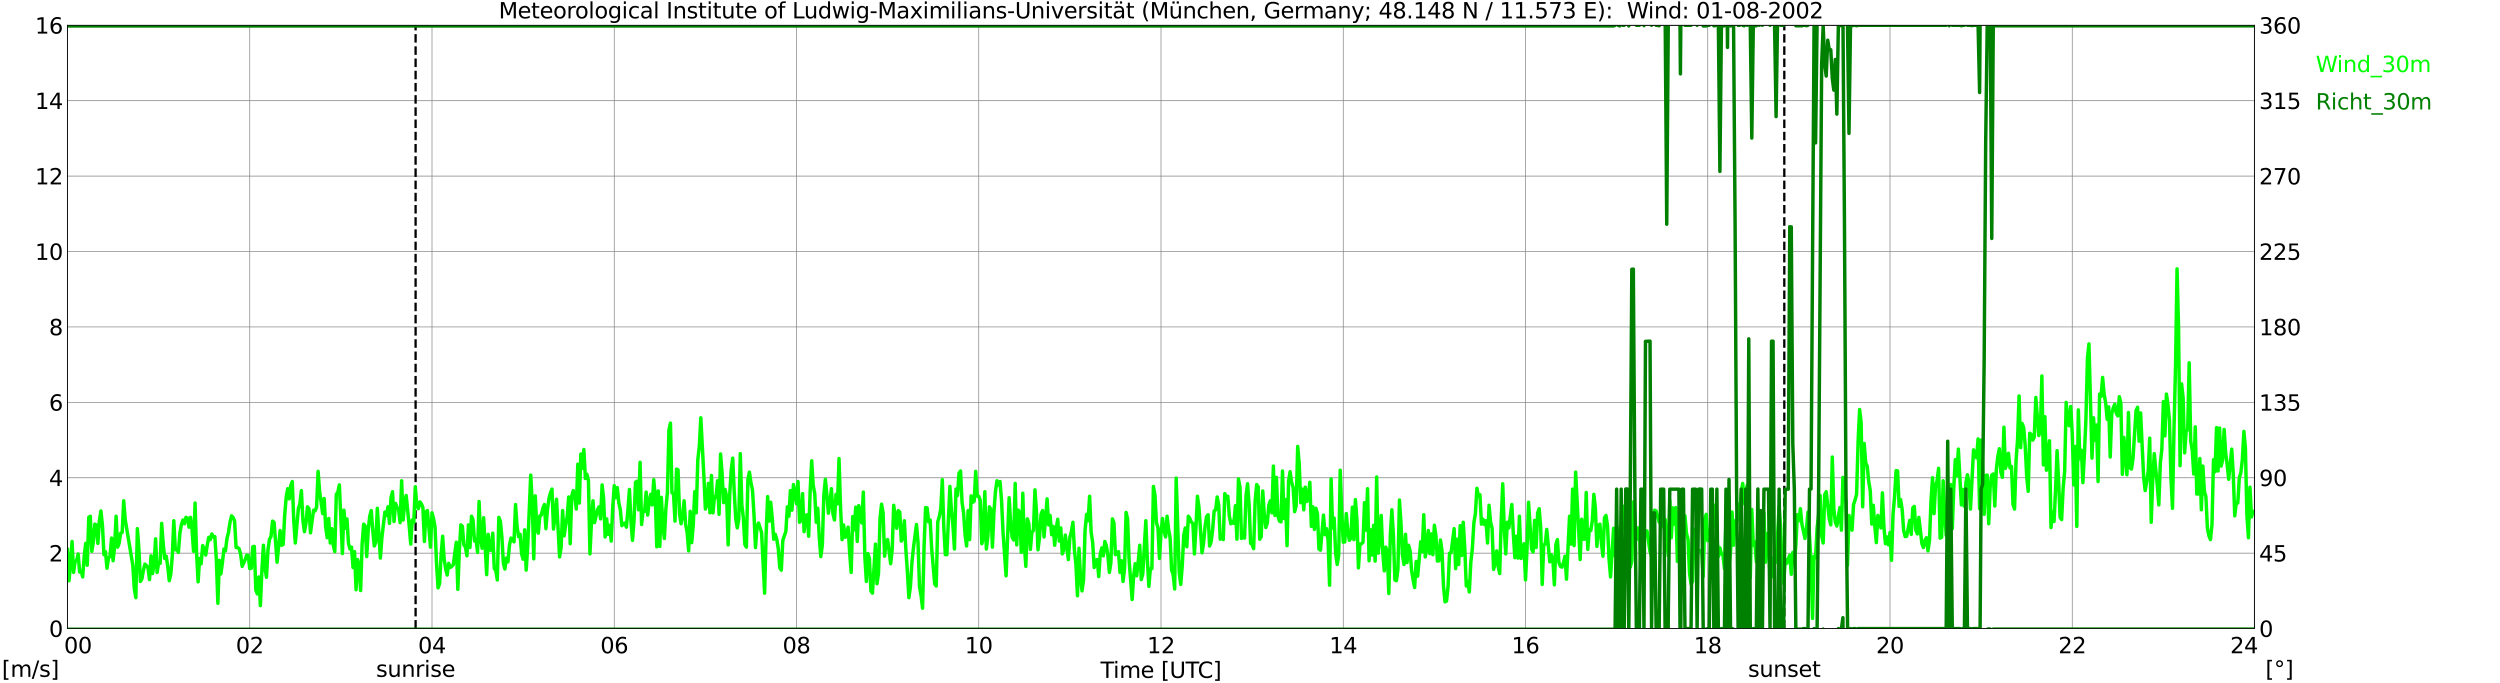 <?xml version="1.0" encoding="utf-8" standalone="no"?>
<!DOCTYPE svg PUBLIC "-//W3C//DTD SVG 1.1//EN"
  "http://www.w3.org/Graphics/SVG/1.1/DTD/svg11.dtd">
<svg xmlns:xlink="http://www.w3.org/1999/xlink" width="1085.4pt" height="296.64pt" viewBox="0 0 1085.4 296.64" xmlns="http://www.w3.org/2000/svg" version="1.1">
 <defs>
  <style type="text/css">*{stroke-linejoin: round; stroke-linecap: butt}</style>
 </defs>
 <g id="figure_1">
  <g id="patch_1">
   <path d="M 0 296.64 
L 1085.4 296.64 
L 1085.4 0 
L 0 0 
z
" style="fill: #ffffff"/>
  </g>
  <g id="axes_1">
   <g id="patch_2">
    <path d="M 29.306 272.909 
L 978.814 272.909 
L 978.814 10.976 
L 29.306 10.976 
z
" style="fill: #ffffff"/>
   </g>
   <g id="patch_3">
    <path d="M 978.814 272.909 
L 978.814 272.909 
L 978.814 10.976 
L 978.814 10.976 
z
" clip-path="url(#p14141d9032)" style="fill: #d3d3d3; opacity: 0.25; stroke: #d3d3d3; stroke-linejoin: miter"/>
   </g>
   <g id="matplotlib.axis_1">
    <g id="xtick_1">
     <g id="line2d_1">
      <path d="M 29.306 272.909 
L 29.306 10.976 
" clip-path="url(#p14141d9032)" style="fill: none; stroke: #808080; stroke-width: 0.3; stroke-linecap: square"/>
     </g>
     <g id="line2d_2"/>
     <g id="text_1">
      <!--    00 -->
      <g transform="translate(18.733 283.627) scale(0.095 -0.095)">
       <defs>
        <path id="DejaVuSans-20" transform="scale(0.016)"/>
        <path id="DejaVuSans-30" d="M 2034 4250 
Q 1547 4250 1301 3770 
Q 1056 3291 1056 2328 
Q 1056 1369 1301 889 
Q 1547 409 2034 409 
Q 2525 409 2770 889 
Q 3016 1369 3016 2328 
Q 3016 3291 2770 3770 
Q 2525 4250 2034 4250 
z
M 2034 4750 
Q 2819 4750 3233 4129 
Q 3647 3509 3647 2328 
Q 3647 1150 3233 529 
Q 2819 -91 2034 -91 
Q 1250 -91 836 529 
Q 422 1150 422 2328 
Q 422 3509 836 4129 
Q 1250 4750 2034 4750 
z
" transform="scale(0.016)"/>
       </defs>
       <use xlink:href="#DejaVuSans-20"/>
       <use xlink:href="#DejaVuSans-20" transform="translate(31.787 0)"/>
       <use xlink:href="#DejaVuSans-20" transform="translate(63.574 0)"/>
       <use xlink:href="#DejaVuSans-30" transform="translate(95.361 0)"/>
       <use xlink:href="#DejaVuSans-30" transform="translate(158.984 0)"/>
      </g>
     </g>
    </g>
    <g id="xtick_2">
     <g id="line2d_3">
      <path d="M 108.431 272.909 
L 108.431 10.976 
" clip-path="url(#p14141d9032)" style="fill: none; stroke: #808080; stroke-width: 0.3; stroke-linecap: square"/>
     </g>
     <g id="line2d_4"/>
     <g id="text_2">
      <!-- 02 -->
      <g transform="translate(102.387 283.627) scale(0.095 -0.095)">
       <defs>
        <path id="DejaVuSans-32" d="M 1228 531 
L 3431 531 
L 3431 0 
L 469 0 
L 469 531 
Q 828 903 1448 1529 
Q 2069 2156 2228 2338 
Q 2531 2678 2651 2914 
Q 2772 3150 2772 3378 
Q 2772 3750 2511 3984 
Q 2250 4219 1831 4219 
Q 1534 4219 1204 4116 
Q 875 4013 500 3803 
L 500 4441 
Q 881 4594 1212 4672 
Q 1544 4750 1819 4750 
Q 2544 4750 2975 4387 
Q 3406 4025 3406 3419 
Q 3406 3131 3298 2873 
Q 3191 2616 2906 2266 
Q 2828 2175 2409 1742 
Q 1991 1309 1228 531 
z
" transform="scale(0.016)"/>
       </defs>
       <use xlink:href="#DejaVuSans-30"/>
       <use xlink:href="#DejaVuSans-32" transform="translate(63.623 0)"/>
      </g>
     </g>
    </g>
    <g id="xtick_3">
     <g id="line2d_5">
      <path d="M 187.557 272.909 
L 187.557 10.976 
" clip-path="url(#p14141d9032)" style="fill: none; stroke: #808080; stroke-width: 0.3; stroke-linecap: square"/>
     </g>
     <g id="line2d_6"/>
     <g id="text_3">
      <!-- 04 -->
      <g transform="translate(181.513 283.627) scale(0.095 -0.095)">
       <defs>
        <path id="DejaVuSans-34" d="M 2419 4116 
L 825 1625 
L 2419 1625 
L 2419 4116 
z
M 2253 4666 
L 3047 4666 
L 3047 1625 
L 3713 1625 
L 3713 1100 
L 3047 1100 
L 3047 0 
L 2419 0 
L 2419 1100 
L 313 1100 
L 313 1709 
L 2253 4666 
z
" transform="scale(0.016)"/>
       </defs>
       <use xlink:href="#DejaVuSans-30"/>
       <use xlink:href="#DejaVuSans-34" transform="translate(63.623 0)"/>
      </g>
     </g>
    </g>
    <g id="xtick_4">
     <g id="line2d_7">
      <path d="M 266.683 272.909 
L 266.683 10.976 
" clip-path="url(#p14141d9032)" style="fill: none; stroke: #808080; stroke-width: 0.3; stroke-linecap: square"/>
     </g>
     <g id="line2d_8"/>
     <g id="text_4">
      <!-- 06 -->
      <g transform="translate(260.638 283.627) scale(0.095 -0.095)">
       <defs>
        <path id="DejaVuSans-36" d="M 2113 2584 
Q 1688 2584 1439 2293 
Q 1191 2003 1191 1497 
Q 1191 994 1439 701 
Q 1688 409 2113 409 
Q 2538 409 2786 701 
Q 3034 994 3034 1497 
Q 3034 2003 2786 2293 
Q 2538 2584 2113 2584 
z
M 3366 4563 
L 3366 3988 
Q 3128 4100 2886 4159 
Q 2644 4219 2406 4219 
Q 1781 4219 1451 3797 
Q 1122 3375 1075 2522 
Q 1259 2794 1537 2939 
Q 1816 3084 2150 3084 
Q 2853 3084 3261 2657 
Q 3669 2231 3669 1497 
Q 3669 778 3244 343 
Q 2819 -91 2113 -91 
Q 1303 -91 875 529 
Q 447 1150 447 2328 
Q 447 3434 972 4092 
Q 1497 4750 2381 4750 
Q 2619 4750 2861 4703 
Q 3103 4656 3366 4563 
z
" transform="scale(0.016)"/>
       </defs>
       <use xlink:href="#DejaVuSans-30"/>
       <use xlink:href="#DejaVuSans-36" transform="translate(63.623 0)"/>
      </g>
     </g>
    </g>
    <g id="xtick_5">
     <g id="line2d_9">
      <path d="M 345.808 272.909 
L 345.808 10.976 
" clip-path="url(#p14141d9032)" style="fill: none; stroke: #808080; stroke-width: 0.3; stroke-linecap: square"/>
     </g>
     <g id="line2d_10"/>
     <g id="text_5">
      <!-- 08 -->
      <g transform="translate(339.764 283.627) scale(0.095 -0.095)">
       <defs>
        <path id="DejaVuSans-38" d="M 2034 2216 
Q 1584 2216 1326 1975 
Q 1069 1734 1069 1313 
Q 1069 891 1326 650 
Q 1584 409 2034 409 
Q 2484 409 2743 651 
Q 3003 894 3003 1313 
Q 3003 1734 2745 1975 
Q 2488 2216 2034 2216 
z
M 1403 2484 
Q 997 2584 770 2862 
Q 544 3141 544 3541 
Q 544 4100 942 4425 
Q 1341 4750 2034 4750 
Q 2731 4750 3128 4425 
Q 3525 4100 3525 3541 
Q 3525 3141 3298 2862 
Q 3072 2584 2669 2484 
Q 3125 2378 3379 2068 
Q 3634 1759 3634 1313 
Q 3634 634 3220 271 
Q 2806 -91 2034 -91 
Q 1263 -91 848 271 
Q 434 634 434 1313 
Q 434 1759 690 2068 
Q 947 2378 1403 2484 
z
M 1172 3481 
Q 1172 3119 1398 2916 
Q 1625 2713 2034 2713 
Q 2441 2713 2670 2916 
Q 2900 3119 2900 3481 
Q 2900 3844 2670 4047 
Q 2441 4250 2034 4250 
Q 1625 4250 1398 4047 
Q 1172 3844 1172 3481 
z
" transform="scale(0.016)"/>
       </defs>
       <use xlink:href="#DejaVuSans-30"/>
       <use xlink:href="#DejaVuSans-38" transform="translate(63.623 0)"/>
      </g>
     </g>
    </g>
    <g id="xtick_6">
     <g id="line2d_11">
      <path d="M 424.934 272.909 
L 424.934 10.976 
" clip-path="url(#p14141d9032)" style="fill: none; stroke: #808080; stroke-width: 0.3; stroke-linecap: square"/>
     </g>
     <g id="line2d_12"/>
     <g id="text_6">
      <!-- 10 -->
      <g transform="translate(418.89 283.627) scale(0.095 -0.095)">
       <defs>
        <path id="DejaVuSans-31" d="M 794 531 
L 1825 531 
L 1825 4091 
L 703 3866 
L 703 4441 
L 1819 4666 
L 2450 4666 
L 2450 531 
L 3481 531 
L 3481 0 
L 794 0 
L 794 531 
z
" transform="scale(0.016)"/>
       </defs>
       <use xlink:href="#DejaVuSans-31"/>
       <use xlink:href="#DejaVuSans-30" transform="translate(63.623 0)"/>
      </g>
     </g>
    </g>
    <g id="xtick_7">
     <g id="line2d_13">
      <path d="M 504.06 272.909 
L 504.06 10.976 
" clip-path="url(#p14141d9032)" style="fill: none; stroke: #808080; stroke-width: 0.3; stroke-linecap: square"/>
     </g>
     <g id="line2d_14"/>
     <g id="text_7">
      <!-- 12 -->
      <g transform="translate(498.015 283.627) scale(0.095 -0.095)">
       <use xlink:href="#DejaVuSans-31"/>
       <use xlink:href="#DejaVuSans-32" transform="translate(63.623 0)"/>
      </g>
     </g>
    </g>
    <g id="xtick_8">
     <g id="line2d_15">
      <path d="M 583.185 272.909 
L 583.185 10.976 
" clip-path="url(#p14141d9032)" style="fill: none; stroke: #808080; stroke-width: 0.3; stroke-linecap: square"/>
     </g>
     <g id="line2d_16"/>
     <g id="text_8">
      <!-- 14 -->
      <g transform="translate(577.141 283.627) scale(0.095 -0.095)">
       <use xlink:href="#DejaVuSans-31"/>
       <use xlink:href="#DejaVuSans-34" transform="translate(63.623 0)"/>
      </g>
     </g>
    </g>
    <g id="xtick_9">
     <g id="line2d_17">
      <path d="M 662.311 272.909 
L 662.311 10.976 
" clip-path="url(#p14141d9032)" style="fill: none; stroke: #808080; stroke-width: 0.3; stroke-linecap: square"/>
     </g>
     <g id="line2d_18"/>
     <g id="text_9">
      <!-- 16 -->
      <g transform="translate(656.267 283.627) scale(0.095 -0.095)">
       <use xlink:href="#DejaVuSans-31"/>
       <use xlink:href="#DejaVuSans-36" transform="translate(63.623 0)"/>
      </g>
     </g>
    </g>
    <g id="xtick_10">
     <g id="line2d_19">
      <path d="M 741.437 272.909 
L 741.437 10.976 
" clip-path="url(#p14141d9032)" style="fill: none; stroke: #808080; stroke-width: 0.3; stroke-linecap: square"/>
     </g>
     <g id="line2d_20"/>
     <g id="text_10">
      <!-- 18 -->
      <g transform="translate(735.392 283.627) scale(0.095 -0.095)">
       <use xlink:href="#DejaVuSans-31"/>
       <use xlink:href="#DejaVuSans-38" transform="translate(63.623 0)"/>
      </g>
     </g>
    </g>
    <g id="xtick_11">
     <g id="line2d_21">
      <path d="M 820.562 272.909 
L 820.562 10.976 
" clip-path="url(#p14141d9032)" style="fill: none; stroke: #808080; stroke-width: 0.3; stroke-linecap: square"/>
     </g>
     <g id="line2d_22"/>
     <g id="text_11">
      <!-- 20 -->
      <g transform="translate(814.518 283.627) scale(0.095 -0.095)">
       <use xlink:href="#DejaVuSans-32"/>
       <use xlink:href="#DejaVuSans-30" transform="translate(63.623 0)"/>
      </g>
     </g>
    </g>
    <g id="xtick_12">
     <g id="line2d_23">
      <path d="M 899.688 272.909 
L 899.688 10.976 
" clip-path="url(#p14141d9032)" style="fill: none; stroke: #808080; stroke-width: 0.3; stroke-linecap: square"/>
     </g>
     <g id="line2d_24"/>
     <g id="text_12">
      <!-- 22 -->
      <g transform="translate(893.644 283.627) scale(0.095 -0.095)">
       <use xlink:href="#DejaVuSans-32"/>
       <use xlink:href="#DejaVuSans-32" transform="translate(63.623 0)"/>
      </g>
     </g>
    </g>
    <g id="xtick_13">
     <g id="line2d_25">
      <path d="M 978.814 272.909 
L 978.814 10.976 
" clip-path="url(#p14141d9032)" style="fill: none; stroke: #808080; stroke-width: 0.3; stroke-linecap: square"/>
     </g>
     <g id="line2d_26"/>
     <g id="text_13">
      <!-- 24    -->
      <g transform="translate(968.241 283.627) scale(0.095 -0.095)">
       <use xlink:href="#DejaVuSans-32"/>
       <use xlink:href="#DejaVuSans-34" transform="translate(63.623 0)"/>
       <use xlink:href="#DejaVuSans-20" transform="translate(127.246 0)"/>
       <use xlink:href="#DejaVuSans-20" transform="translate(159.033 0)"/>
       <use xlink:href="#DejaVuSans-20" transform="translate(190.82 0)"/>
      </g>
     </g>
    </g>
    <g id="text_14">
     <!-- Time [UTC] -->
     <g transform="translate(477.806 294.322) scale(0.095 -0.095)">
      <defs>
       <path id="DejaVuSans-54" d="M -19 4666 
L 3928 4666 
L 3928 4134 
L 2272 4134 
L 2272 0 
L 1638 0 
L 1638 4134 
L -19 4134 
L -19 4666 
z
" transform="scale(0.016)"/>
       <path id="DejaVuSans-69" d="M 603 3500 
L 1178 3500 
L 1178 0 
L 603 0 
L 603 3500 
z
M 603 4863 
L 1178 4863 
L 1178 4134 
L 603 4134 
L 603 4863 
z
" transform="scale(0.016)"/>
       <path id="DejaVuSans-6d" d="M 3328 2828 
Q 3544 3216 3844 3400 
Q 4144 3584 4550 3584 
Q 5097 3584 5394 3201 
Q 5691 2819 5691 2113 
L 5691 0 
L 5113 0 
L 5113 2094 
Q 5113 2597 4934 2840 
Q 4756 3084 4391 3084 
Q 3944 3084 3684 2787 
Q 3425 2491 3425 1978 
L 3425 0 
L 2847 0 
L 2847 2094 
Q 2847 2600 2669 2842 
Q 2491 3084 2119 3084 
Q 1678 3084 1418 2786 
Q 1159 2488 1159 1978 
L 1159 0 
L 581 0 
L 581 3500 
L 1159 3500 
L 1159 2956 
Q 1356 3278 1631 3431 
Q 1906 3584 2284 3584 
Q 2666 3584 2933 3390 
Q 3200 3197 3328 2828 
z
" transform="scale(0.016)"/>
       <path id="DejaVuSans-65" d="M 3597 1894 
L 3597 1613 
L 953 1613 
Q 991 1019 1311 708 
Q 1631 397 2203 397 
Q 2534 397 2845 478 
Q 3156 559 3463 722 
L 3463 178 
Q 3153 47 2828 -22 
Q 2503 -91 2169 -91 
Q 1331 -91 842 396 
Q 353 884 353 1716 
Q 353 2575 817 3079 
Q 1281 3584 2069 3584 
Q 2775 3584 3186 3129 
Q 3597 2675 3597 1894 
z
M 3022 2063 
Q 3016 2534 2758 2815 
Q 2500 3097 2075 3097 
Q 1594 3097 1305 2825 
Q 1016 2553 972 2059 
L 3022 2063 
z
" transform="scale(0.016)"/>
       <path id="DejaVuSans-5b" d="M 550 4863 
L 1875 4863 
L 1875 4416 
L 1125 4416 
L 1125 -397 
L 1875 -397 
L 1875 -844 
L 550 -844 
L 550 4863 
z
" transform="scale(0.016)"/>
       <path id="DejaVuSans-55" d="M 556 4666 
L 1191 4666 
L 1191 1831 
Q 1191 1081 1462 751 
Q 1734 422 2344 422 
Q 2950 422 3222 751 
Q 3494 1081 3494 1831 
L 3494 4666 
L 4128 4666 
L 4128 1753 
Q 4128 841 3676 375 
Q 3225 -91 2344 -91 
Q 1459 -91 1007 375 
Q 556 841 556 1753 
L 556 4666 
z
" transform="scale(0.016)"/>
       <path id="DejaVuSans-43" d="M 4122 4306 
L 4122 3641 
Q 3803 3938 3442 4084 
Q 3081 4231 2675 4231 
Q 1875 4231 1450 3742 
Q 1025 3253 1025 2328 
Q 1025 1406 1450 917 
Q 1875 428 2675 428 
Q 3081 428 3442 575 
Q 3803 722 4122 1019 
L 4122 359 
Q 3791 134 3420 21 
Q 3050 -91 2638 -91 
Q 1578 -91 968 557 
Q 359 1206 359 2328 
Q 359 3453 968 4101 
Q 1578 4750 2638 4750 
Q 3056 4750 3426 4639 
Q 3797 4528 4122 4306 
z
" transform="scale(0.016)"/>
       <path id="DejaVuSans-5d" d="M 1947 4863 
L 1947 -844 
L 622 -844 
L 622 -397 
L 1369 -397 
L 1369 4416 
L 622 4416 
L 622 4863 
L 1947 4863 
z
" transform="scale(0.016)"/>
      </defs>
      <use xlink:href="#DejaVuSans-54"/>
      <use xlink:href="#DejaVuSans-69" transform="translate(57.959 0)"/>
      <use xlink:href="#DejaVuSans-6d" transform="translate(85.742 0)"/>
      <use xlink:href="#DejaVuSans-65" transform="translate(183.154 0)"/>
      <use xlink:href="#DejaVuSans-20" transform="translate(244.678 0)"/>
      <use xlink:href="#DejaVuSans-5b" transform="translate(276.465 0)"/>
      <use xlink:href="#DejaVuSans-55" transform="translate(315.479 0)"/>
      <use xlink:href="#DejaVuSans-54" transform="translate(388.672 0)"/>
      <use xlink:href="#DejaVuSans-43" transform="translate(443.881 0)"/>
      <use xlink:href="#DejaVuSans-5d" transform="translate(513.705 0)"/>
     </g>
    </g>
   </g>
   <g id="matplotlib.axis_2">
    <g id="ytick_1">
     <g id="line2d_27">
      <path d="M 29.306 272.909 
L 978.814 272.909 
" clip-path="url(#p14141d9032)" style="fill: none; stroke: #808080; stroke-width: 0.3; stroke-linecap: square"/>
     </g>
     <g id="line2d_28"/>
     <g id="text_15">
      <!-- 0 -->
      <g transform="translate(21.261 276.518) scale(0.095 -0.095)">
       <use xlink:href="#DejaVuSans-30"/>
      </g>
     </g>
    </g>
    <g id="ytick_2">
     <g id="line2d_29">
      <path d="M 29.306 240.167 
L 978.814 240.167 
" clip-path="url(#p14141d9032)" style="fill: none; stroke: #808080; stroke-width: 0.3; stroke-linecap: square"/>
     </g>
     <g id="line2d_30"/>
     <g id="text_16">
      <!-- 2 -->
      <g transform="translate(21.261 243.776) scale(0.095 -0.095)">
       <use xlink:href="#DejaVuSans-32"/>
      </g>
     </g>
    </g>
    <g id="ytick_3">
     <g id="line2d_31">
      <path d="M 29.306 207.426 
L 978.814 207.426 
" clip-path="url(#p14141d9032)" style="fill: none; stroke: #808080; stroke-width: 0.3; stroke-linecap: square"/>
     </g>
     <g id="line2d_32"/>
     <g id="text_17">
      <!-- 4 -->
      <g transform="translate(21.261 211.035) scale(0.095 -0.095)">
       <use xlink:href="#DejaVuSans-34"/>
      </g>
     </g>
    </g>
    <g id="ytick_4">
     <g id="line2d_33">
      <path d="M 29.306 174.684 
L 978.814 174.684 
" clip-path="url(#p14141d9032)" style="fill: none; stroke: #808080; stroke-width: 0.3; stroke-linecap: square"/>
     </g>
     <g id="line2d_34"/>
     <g id="text_18">
      <!-- 6 -->
      <g transform="translate(21.261 178.293) scale(0.095 -0.095)">
       <use xlink:href="#DejaVuSans-36"/>
      </g>
     </g>
    </g>
    <g id="ytick_5">
     <g id="line2d_35">
      <path d="M 29.306 141.942 
L 978.814 141.942 
" clip-path="url(#p14141d9032)" style="fill: none; stroke: #808080; stroke-width: 0.3; stroke-linecap: square"/>
     </g>
     <g id="line2d_36"/>
     <g id="text_19">
      <!-- 8 -->
      <g transform="translate(21.261 145.551) scale(0.095 -0.095)">
       <use xlink:href="#DejaVuSans-38"/>
      </g>
     </g>
    </g>
    <g id="ytick_6">
     <g id="line2d_37">
      <path d="M 29.306 109.201 
L 978.814 109.201 
" clip-path="url(#p14141d9032)" style="fill: none; stroke: #808080; stroke-width: 0.3; stroke-linecap: square"/>
     </g>
     <g id="line2d_38"/>
     <g id="text_20">
      <!-- 10 -->
      <g transform="translate(15.217 112.81) scale(0.095 -0.095)">
       <use xlink:href="#DejaVuSans-31"/>
       <use xlink:href="#DejaVuSans-30" transform="translate(63.623 0)"/>
      </g>
     </g>
    </g>
    <g id="ytick_7">
     <g id="line2d_39">
      <path d="M 29.306 76.459 
L 978.814 76.459 
" clip-path="url(#p14141d9032)" style="fill: none; stroke: #808080; stroke-width: 0.3; stroke-linecap: square"/>
     </g>
     <g id="line2d_40"/>
     <g id="text_21">
      <!-- 12 -->
      <g transform="translate(15.217 80.068) scale(0.095 -0.095)">
       <use xlink:href="#DejaVuSans-31"/>
       <use xlink:href="#DejaVuSans-32" transform="translate(63.623 0)"/>
      </g>
     </g>
    </g>
    <g id="ytick_8">
     <g id="line2d_41">
      <path d="M 29.306 43.717 
L 978.814 43.717 
" clip-path="url(#p14141d9032)" style="fill: none; stroke: #808080; stroke-width: 0.3; stroke-linecap: square"/>
     </g>
     <g id="line2d_42"/>
     <g id="text_22">
      <!-- 14 -->
      <g transform="translate(15.217 47.327) scale(0.095 -0.095)">
       <use xlink:href="#DejaVuSans-31"/>
       <use xlink:href="#DejaVuSans-34" transform="translate(63.623 0)"/>
      </g>
     </g>
    </g>
    <g id="ytick_9">
     <g id="line2d_43">
      <path d="M 29.306 10.976 
L 978.814 10.976 
" clip-path="url(#p14141d9032)" style="fill: none; stroke: #808080; stroke-width: 0.3; stroke-linecap: square"/>
     </g>
     <g id="line2d_44"/>
     <g id="text_23">
      <!-- 16 -->
      <g transform="translate(15.217 14.585) scale(0.095 -0.095)">
       <use xlink:href="#DejaVuSans-31"/>
       <use xlink:href="#DejaVuSans-36" transform="translate(63.623 0)"/>
      </g>
     </g>
    </g>
   </g>
   <g id="line2d_45">
    <path d="M 180.436 272.909 
L 180.436 10.976 
" clip-path="url(#p14141d9032)" style="fill: none; stroke-dasharray: 3.7,1.6; stroke-dashoffset: 0; stroke: #000000"/>
   </g>
   <g id="line2d_46">
    <path d="M 774.67 272.909 
L 774.67 10.976 
" clip-path="url(#p14141d9032)" style="fill: none; stroke-dasharray: 3.7,1.6; stroke-dashoffset: 0; stroke: #000000"/>
   </g>
   <g id="line2d_47">
    <path d="M 29.306 238.53 
L 29.965 252.118 
L 30.625 244.915 
L 31.284 235.092 
L 31.943 248.516 
L 32.603 243.769 
L 33.262 243.441 
L 33.921 240.495 
L 34.581 248.353 
L 35.24 247.861 
L 35.9 250.481 
L 36.559 241.477 
L 37.218 235.911 
L 37.878 245.406 
L 38.537 224.615 
L 39.197 224.124 
L 39.856 239.349 
L 40.515 235.42 
L 41.175 227.562 
L 41.834 227.889 
L 42.493 235.911 
L 43.153 226.088 
L 43.812 221.832 
L 44.472 228.053 
L 45.131 240.822 
L 45.79 239.512 
L 46.45 246.715 
L 47.109 242.295 
L 47.768 241.477 
L 48.428 233.619 
L 49.087 243.441 
L 49.747 237.548 
L 50.406 224.124 
L 51.065 237.548 
L 51.725 235.911 
L 52.384 231.491 
L 53.043 231.163 
L 53.703 217.412 
L 54.362 225.597 
L 57.659 245.406 
L 58.319 255.719 
L 58.978 259.485 
L 59.637 229.526 
L 60.297 238.203 
L 60.956 252.445 
L 61.615 251.299 
L 62.275 247.534 
L 62.934 244.915 
L 63.594 245.57 
L 64.253 246.552 
L 64.912 251.627 
L 65.572 241.313 
L 66.231 249.007 
L 66.89 245.078 
L 67.55 233.946 
L 68.209 248.516 
L 68.869 244.26 
L 69.528 244.587 
L 70.187 227.234 
L 70.847 235.911 
L 71.506 242.459 
L 72.166 241.477 
L 72.825 245.897 
L 73.484 252.118 
L 74.144 249.335 
L 74.803 241.313 
L 75.462 226.088 
L 76.122 238.694 
L 76.781 238.53 
L 77.441 239.84 
L 78.1 231.491 
L 78.759 227.725 
L 79.419 225.761 
L 80.078 227.398 
L 80.737 224.615 
L 81.397 224.942 
L 82.056 228.871 
L 82.716 224.615 
L 83.375 229.854 
L 84.034 239.349 
L 84.694 218.394 
L 85.353 240.331 
L 86.013 252.609 
L 86.672 242.459 
L 87.331 244.751 
L 87.991 236.893 
L 88.65 238.366 
L 89.309 240.986 
L 89.969 236.729 
L 90.628 233.291 
L 91.288 234.274 
L 91.947 231.818 
L 92.606 233.128 
L 93.266 232.964 
L 93.925 242.786 
L 94.584 261.94 
L 95.244 243.278 
L 95.903 249.171 
L 96.563 244.26 
L 97.222 238.366 
L 97.881 239.185 
L 98.541 233.783 
L 99.2 231.163 
L 99.86 226.743 
L 100.519 223.96 
L 101.178 224.615 
L 101.838 226.088 
L 102.497 237.712 
L 103.156 237.712 
L 103.816 238.203 
L 104.475 240.658 
L 105.135 245.897 
L 106.453 242.95 
L 107.113 240.986 
L 107.772 241.149 
L 108.431 246.879 
L 109.091 246.715 
L 109.75 237.384 
L 110.41 237.22 
L 111.069 256.211 
L 111.728 257.848 
L 112.388 250.481 
L 113.047 262.923 
L 113.707 247.534 
L 114.366 236.729 
L 115.025 246.552 
L 115.685 250.644 
L 116.344 238.694 
L 117.003 234.11 
L 117.663 232.964 
L 118.322 226.252 
L 118.982 226.743 
L 120.3 244.096 
L 121.619 230.345 
L 122.278 236.729 
L 122.938 236.402 
L 123.597 223.796 
L 124.257 215.775 
L 124.916 212.173 
L 125.575 216.593 
L 126.235 210.863 
L 126.894 209.063 
L 127.553 226.416 
L 128.213 235.747 
L 129.532 220.85 
L 130.191 218.721 
L 130.85 212.992 
L 131.51 225.925 
L 132.169 230.836 
L 132.829 227.398 
L 133.488 220.031 
L 134.147 220.85 
L 134.807 231.327 
L 136.125 221.504 
L 136.785 221.832 
L 137.444 220.195 
L 138.104 204.642 
L 138.763 213.319 
L 140.082 222.978 
L 140.741 216.429 
L 141.4 228.871 
L 142.06 233.455 
L 142.719 225.106 
L 143.379 235.747 
L 144.038 229.526 
L 144.697 236.729 
L 145.357 239.512 
L 146.016 214.629 
L 146.676 213.646 
L 147.335 210.536 
L 148.654 240.331 
L 149.313 221.504 
L 149.972 229.362 
L 150.632 225.27 
L 151.291 235.911 
L 151.951 238.366 
L 152.61 237.548 
L 153.269 246.388 
L 153.929 239.512 
L 154.588 256.047 
L 155.247 242.95 
L 155.907 245.897 
L 156.566 256.374 
L 157.226 236.074 
L 157.885 227.562 
L 158.544 228.38 
L 159.204 241.641 
L 159.863 230.181 
L 160.523 224.124 
L 161.182 221.668 
L 161.841 230.345 
L 162.501 237.057 
L 163.16 235.42 
L 163.819 220.686 
L 165.138 242.295 
L 165.798 233.455 
L 167.116 222.323 
L 167.776 223.796 
L 168.435 220.031 
L 169.094 227.234 
L 169.754 216.102 
L 170.413 213.483 
L 171.073 226.416 
L 171.732 218.558 
L 172.391 220.358 
L 173.051 221.177 
L 173.71 226.907 
L 174.37 208.735 
L 175.029 225.761 
L 175.688 218.067 
L 176.348 215.12 
L 177.666 228.38 
L 178.326 236.238 
L 178.985 225.761 
L 179.645 226.907 
L 180.304 211.355 
L 180.963 219.376 
L 181.623 220.85 
L 182.282 217.903 
L 182.941 218.721 
L 183.601 220.358 
L 184.26 235.092 
L 184.92 222.159 
L 185.579 221.668 
L 186.898 237.548 
L 187.557 222.65 
L 188.216 225.106 
L 188.876 228.871 
L 189.535 244.915 
L 190.195 255.228 
L 190.854 253.428 
L 191.513 240.822 
L 192.173 232.8 
L 192.832 242.623 
L 193.492 247.043 
L 194.151 249.662 
L 194.81 244.587 
L 195.47 246.388 
L 196.129 245.897 
L 196.788 245.242 
L 198.107 235.42 
L 198.767 255.883 
L 199.426 239.185 
L 200.085 227.889 
L 200.745 228.544 
L 201.404 236.566 
L 202.063 237.548 
L 202.723 241.313 
L 203.382 227.889 
L 204.042 237.712 
L 204.701 224.124 
L 205.36 225.597 
L 206.02 234.928 
L 206.679 234.11 
L 207.339 239.84 
L 207.998 217.739 
L 208.657 233.783 
L 209.317 238.039 
L 209.976 224.779 
L 211.295 249.499 
L 211.954 231.982 
L 212.614 238.857 
L 213.273 238.857 
L 213.932 231.491 
L 214.592 246.879 
L 215.251 247.698 
L 215.91 251.79 
L 216.57 224.615 
L 217.229 226.252 
L 217.889 232.964 
L 218.548 244.587 
L 219.207 247.043 
L 219.867 242.295 
L 220.526 243.932 
L 221.186 236.729 
L 221.845 233.619 
L 222.504 234.274 
L 223.164 235.256 
L 223.823 219.049 
L 224.482 228.544 
L 225.142 232.964 
L 225.801 231.982 
L 226.461 240.495 
L 227.12 242.786 
L 227.779 230.017 
L 228.439 247.534 
L 229.098 237.548 
L 230.417 206.28 
L 231.076 218.067 
L 231.736 242.623 
L 232.395 215.284 
L 233.054 229.362 
L 233.714 231.491 
L 234.373 223.96 
L 235.033 223.633 
L 235.692 220.686 
L 236.351 219.049 
L 237.011 229.526 
L 237.67 221.341 
L 238.329 216.429 
L 238.989 213.974 
L 239.648 212.337 
L 240.308 229.69 
L 240.967 224.287 
L 241.626 216.757 
L 242.945 241.804 
L 243.604 237.875 
L 244.264 221.668 
L 244.923 232.637 
L 245.583 227.889 
L 246.242 224.451 
L 246.901 215.775 
L 247.561 236.074 
L 248.22 215.284 
L 248.88 212.992 
L 249.539 215.284 
L 250.198 221.013 
L 250.858 201.532 
L 251.517 218.394 
L 252.176 197.112 
L 252.836 203.333 
L 253.495 195.147 
L 254.155 207.753 
L 254.814 205.952 
L 255.473 208.571 
L 256.133 240.495 
L 256.792 226.907 
L 257.451 217.412 
L 258.111 226.907 
L 259.43 221.341 
L 260.089 220.031 
L 260.748 225.27 
L 261.408 210.536 
L 262.067 216.429 
L 262.726 233.128 
L 263.386 225.27 
L 264.045 231.982 
L 264.705 228.053 
L 265.364 234.928 
L 266.023 220.358 
L 266.683 210.863 
L 267.342 216.102 
L 268.002 211.682 
L 268.661 218.23 
L 269.32 221.341 
L 269.98 228.216 
L 270.639 227.398 
L 271.298 227.071 
L 271.958 228.871 
L 272.617 221.341 
L 273.277 212.5 
L 273.936 226.252 
L 274.595 234.601 
L 275.255 226.252 
L 275.914 209.39 
L 276.573 208.899 
L 277.233 221.341 
L 277.892 200.713 
L 278.552 227.725 
L 279.211 221.504 
L 279.87 221.996 
L 280.53 213.646 
L 281.189 223.633 
L 281.849 217.903 
L 282.508 214.629 
L 283.167 219.213 
L 283.827 208.244 
L 284.486 215.611 
L 285.145 237.384 
L 285.805 213.155 
L 286.464 237.22 
L 287.124 215.938 
L 287.783 227.562 
L 288.442 233.783 
L 289.102 220.85 
L 289.761 213.81 
L 290.42 186.798 
L 291.08 183.688 
L 291.739 213.974 
L 292.399 214.138 
L 293.058 226.252 
L 293.717 203.66 
L 294.377 203.988 
L 295.036 223.142 
L 295.696 227.398 
L 296.355 223.633 
L 297.014 217.412 
L 297.674 227.725 
L 298.333 231.163 
L 298.992 239.185 
L 299.652 221.996 
L 300.311 235.583 
L 300.971 228.053 
L 301.63 213.483 
L 302.289 222.65 
L 302.949 199.731 
L 303.608 193.838 
L 304.267 181.396 
L 305.586 206.443 
L 306.246 221.013 
L 306.905 219.213 
L 307.564 209.881 
L 308.224 222.65 
L 308.883 206.443 
L 309.543 222.65 
L 310.202 215.611 
L 310.861 215.938 
L 311.521 208.735 
L 312.18 223.305 
L 312.839 197.112 
L 313.499 205.461 
L 314.158 218.23 
L 314.818 212.5 
L 315.477 215.775 
L 316.136 236.566 
L 316.796 214.956 
L 317.455 204.151 
L 318.114 198.913 
L 318.774 213.483 
L 319.433 225.27 
L 320.093 229.199 
L 320.752 225.27 
L 321.411 196.948 
L 322.071 219.213 
L 322.73 224.779 
L 323.39 236.402 
L 324.049 237.548 
L 324.708 208.08 
L 325.368 204.97 
L 326.027 209.554 
L 326.686 212.664 
L 327.346 223.305 
L 328.005 237.712 
L 328.665 228.708 
L 329.324 227.071 
L 330.643 231.163 
L 331.961 257.52 
L 332.621 232.145 
L 333.28 215.611 
L 333.94 226.252 
L 334.599 218.067 
L 335.258 224.615 
L 335.918 234.11 
L 336.577 231.982 
L 337.236 234.11 
L 337.896 238.203 
L 338.555 246.552 
L 339.215 247.534 
L 339.874 234.601 
L 341.193 230.672 
L 341.852 220.031 
L 342.512 224.124 
L 343.171 212.992 
L 343.83 221.504 
L 344.49 210.372 
L 345.149 213.81 
L 345.808 218.721 
L 346.468 209.063 
L 347.127 226.743 
L 347.787 226.088 
L 348.446 214.301 
L 349.105 230.836 
L 349.765 223.96 
L 350.424 223.469 
L 351.083 232.8 
L 351.743 212.992 
L 352.402 200.059 
L 353.062 210.7 
L 353.721 214.301 
L 354.38 226.743 
L 355.04 220.686 
L 355.699 233.455 
L 356.359 241.641 
L 357.018 236.729 
L 357.677 214.956 
L 358.337 208.08 
L 358.996 214.792 
L 359.655 222.814 
L 360.315 218.23 
L 360.974 212.173 
L 361.634 223.142 
L 362.293 225.761 
L 362.952 214.629 
L 363.612 218.721 
L 364.271 199.076 
L 364.93 220.358 
L 365.59 234.274 
L 366.249 227.889 
L 366.909 233.291 
L 367.568 232.637 
L 368.227 228.871 
L 368.887 240.003 
L 369.546 248.516 
L 370.206 224.287 
L 370.865 230.017 
L 371.524 220.195 
L 372.184 235.092 
L 372.843 219.54 
L 373.502 222.814 
L 374.162 227.071 
L 374.821 213.646 
L 375.481 241.641 
L 376.14 252.445 
L 376.799 240.331 
L 377.459 242.459 
L 378.118 256.538 
L 378.777 257.52 
L 380.096 236.238 
L 380.756 253.428 
L 381.415 248.844 
L 382.074 224.942 
L 382.734 218.885 
L 383.393 222.65 
L 384.053 241.477 
L 384.712 235.42 
L 385.371 234.274 
L 386.69 244.751 
L 387.349 238.694 
L 388.009 219.376 
L 389.328 229.362 
L 389.987 221.668 
L 390.646 222.323 
L 391.306 234.928 
L 391.965 233.455 
L 392.624 226.088 
L 393.284 238.53 
L 393.943 248.025 
L 394.603 259.485 
L 395.262 254.737 
L 395.921 244.26 
L 396.581 237.875 
L 397.899 227.725 
L 398.559 235.42 
L 399.218 254.737 
L 399.878 258.502 
L 400.537 264.069 
L 401.196 237.22 
L 401.856 220.358 
L 402.515 220.522 
L 403.175 226.579 
L 403.834 225.761 
L 404.493 238.203 
L 405.812 253.591 
L 406.471 254.41 
L 407.131 226.579 
L 407.79 224.287 
L 408.45 221.013 
L 409.109 208.244 
L 409.768 229.035 
L 410.428 240.822 
L 411.087 240.822 
L 412.406 211.191 
L 413.065 221.504 
L 413.725 228.053 
L 414.384 238.366 
L 415.043 212.337 
L 415.703 215.12 
L 416.362 205.461 
L 417.022 204.479 
L 417.681 218.067 
L 418.34 222.65 
L 419 232.145 
L 419.659 237.057 
L 420.318 221.668 
L 420.978 234.274 
L 421.637 215.284 
L 422.297 218.067 
L 422.956 217.575 
L 423.615 204.642 
L 424.275 215.447 
L 424.934 215.447 
L 425.593 217.248 
L 426.253 236.074 
L 426.912 233.946 
L 427.572 213.483 
L 428.231 238.366 
L 428.89 232.8 
L 429.55 220.031 
L 430.209 221.177 
L 430.869 237.548 
L 431.528 222.323 
L 432.187 213.319 
L 432.847 208.735 
L 433.506 210.7 
L 434.165 209.063 
L 434.825 217.248 
L 435.484 231.163 
L 436.803 249.99 
L 438.122 216.102 
L 438.781 227.071 
L 439.44 233.291 
L 440.1 234.437 
L 440.759 209.881 
L 441.419 236.566 
L 442.078 221.504 
L 442.737 222.323 
L 443.397 239.84 
L 444.056 214.138 
L 444.716 236.402 
L 445.375 245.897 
L 446.034 225.27 
L 446.694 227.398 
L 447.353 238.53 
L 448.012 231 
L 448.672 230.345 
L 449.331 212.664 
L 449.991 222.159 
L 450.65 238.694 
L 451.309 233.455 
L 451.969 223.305 
L 452.628 221.668 
L 453.287 233.128 
L 454.606 216.593 
L 455.266 227.889 
L 455.925 223.796 
L 456.584 232.145 
L 457.244 228.544 
L 457.903 236.729 
L 458.563 229.69 
L 459.222 225.433 
L 459.881 234.928 
L 460.541 229.199 
L 461.2 240.495 
L 461.859 238.694 
L 462.519 232.309 
L 463.838 242.95 
L 464.497 233.291 
L 465.156 230.836 
L 465.816 226.743 
L 466.475 238.857 
L 467.134 245.242 
L 467.794 258.666 
L 468.453 238.039 
L 469.113 250.644 
L 469.772 256.538 
L 470.431 251.79 
L 471.091 230.181 
L 471.75 223.305 
L 472.409 226.088 
L 473.069 215.447 
L 473.728 231.163 
L 474.388 235.42 
L 475.047 246.388 
L 475.706 243.278 
L 476.366 242.95 
L 477.025 250.317 
L 477.685 240.495 
L 478.344 237.875 
L 479.003 241.313 
L 479.663 235.092 
L 480.322 236.893 
L 480.981 240.986 
L 481.641 248.516 
L 482.3 244.424 
L 482.96 225.27 
L 483.619 226.907 
L 484.278 240.822 
L 484.938 239.84 
L 485.597 239.512 
L 486.256 248.516 
L 486.916 243.441 
L 487.575 252.445 
L 488.235 246.879 
L 488.894 222.487 
L 489.553 225.27 
L 490.213 243.278 
L 491.532 260.303 
L 492.191 249.99 
L 492.85 244.751 
L 493.51 249.99 
L 494.169 243.932 
L 494.828 236.729 
L 495.488 251.627 
L 496.147 249.171 
L 497.466 226.088 
L 498.125 242.95 
L 498.785 254.573 
L 499.444 246.879 
L 500.103 246.879 
L 500.763 211.191 
L 501.422 214.792 
L 502.082 226.907 
L 502.741 229.199 
L 503.4 242.459 
L 504.06 231.327 
L 504.719 225.106 
L 505.379 230.181 
L 506.038 233.128 
L 506.697 224.124 
L 507.357 229.69 
L 508.016 233.619 
L 508.675 247.534 
L 509.335 249.499 
L 509.994 255.719 
L 510.654 207.589 
L 511.972 248.68 
L 512.632 253.755 
L 513.291 245.57 
L 513.95 232.309 
L 514.61 229.199 
L 515.269 237.384 
L 515.929 224.124 
L 516.588 225.106 
L 517.247 226.743 
L 517.907 227.234 
L 518.566 240.495 
L 519.226 229.199 
L 519.885 215.447 
L 520.544 220.195 
L 521.863 240.003 
L 522.522 235.911 
L 523.182 228.708 
L 523.841 224.287 
L 524.501 223.469 
L 525.16 237.057 
L 525.819 235.256 
L 526.479 230.017 
L 527.138 221.832 
L 527.797 221.341 
L 528.457 215.775 
L 529.116 219.213 
L 529.776 234.11 
L 530.435 233.291 
L 531.094 234.274 
L 531.754 214.301 
L 532.413 215.775 
L 533.073 215.447 
L 533.732 224.124 
L 534.391 227.398 
L 535.051 226.252 
L 535.71 227.234 
L 536.369 219.54 
L 537.029 234.11 
L 537.688 207.917 
L 538.348 211.355 
L 539.007 233.783 
L 539.666 230.836 
L 540.326 233.619 
L 540.985 215.12 
L 541.644 210.045 
L 542.304 218.885 
L 542.963 235.911 
L 543.623 236.402 
L 544.282 238.203 
L 544.941 217.412 
L 545.601 210.372 
L 546.26 211.355 
L 546.919 234.11 
L 547.579 232.964 
L 548.238 213.155 
L 548.898 223.305 
L 549.557 229.035 
L 550.216 227.071 
L 550.876 219.376 
L 551.535 217.412 
L 552.195 222.65 
L 552.854 202.351 
L 553.513 223.796 
L 554.173 207.262 
L 554.832 223.96 
L 555.491 226.252 
L 556.151 226.579 
L 556.81 204.479 
L 557.47 225.106 
L 558.129 216.921 
L 558.788 236.893 
L 559.448 208.899 
L 560.107 204.806 
L 560.766 209.39 
L 561.426 211.682 
L 562.085 222.159 
L 562.745 219.54 
L 563.404 193.838 
L 564.063 201.205 
L 564.723 218.23 
L 565.382 212.337 
L 566.042 221.341 
L 566.701 211.518 
L 567.36 217.739 
L 568.02 216.102 
L 568.679 209.39 
L 569.338 228.544 
L 569.998 220.031 
L 570.657 229.854 
L 571.317 220.686 
L 571.976 222.978 
L 572.635 238.366 
L 573.295 238.857 
L 574.613 223.633 
L 575.273 232.145 
L 575.932 229.526 
L 576.592 234.601 
L 577.251 254.082 
L 577.91 207.917 
L 578.57 229.199 
L 579.229 224.942 
L 579.889 240.331 
L 580.548 245.078 
L 581.207 241.149 
L 581.867 204.151 
L 582.526 222.323 
L 583.185 235.42 
L 583.845 235.256 
L 584.504 222.978 
L 585.164 230.836 
L 585.823 234.601 
L 586.482 233.619 
L 587.142 220.195 
L 587.801 234.274 
L 588.46 216.921 
L 589.12 225.597 
L 589.779 246.552 
L 590.439 236.238 
L 591.098 236.074 
L 591.757 235.42 
L 592.417 218.23 
L 593.076 230.181 
L 593.736 212.173 
L 594.395 243.441 
L 595.054 230.017 
L 595.714 240.986 
L 596.373 228.053 
L 597.032 243.605 
L 597.692 207.098 
L 598.351 240.167 
L 599.011 234.437 
L 599.67 223.796 
L 600.329 239.676 
L 600.989 247.861 
L 601.648 237.548 
L 602.307 239.676 
L 602.967 257.684 
L 603.626 232.309 
L 604.286 221.341 
L 604.945 232.145 
L 605.604 251.79 
L 606.264 252.118 
L 606.923 247.207 
L 607.582 217.084 
L 608.242 227.071 
L 608.901 240.986 
L 609.561 245.078 
L 610.22 231.982 
L 610.879 244.26 
L 611.539 236.729 
L 612.198 239.021 
L 612.858 247.698 
L 613.517 251.79 
L 614.176 255.065 
L 614.836 243.769 
L 615.495 250.153 
L 616.814 235.256 
L 617.473 239.512 
L 618.133 223.469 
L 618.792 241.804 
L 619.451 238.366 
L 620.111 230.345 
L 620.77 240.331 
L 621.429 231.818 
L 622.089 240.822 
L 622.748 228.053 
L 623.408 232.473 
L 624.067 243.605 
L 624.726 243.441 
L 625.386 234.437 
L 626.045 239.021 
L 626.705 254.41 
L 627.364 261.286 
L 628.023 260.958 
L 628.683 254.737 
L 629.342 240.167 
L 630.001 240.003 
L 631.32 229.526 
L 631.98 246.879 
L 632.639 234.11 
L 633.298 245.078 
L 633.958 228.216 
L 634.617 241.149 
L 635.276 226.743 
L 635.936 237.712 
L 636.595 254.41 
L 637.255 252.445 
L 637.914 257.029 
L 638.573 244.096 
L 639.233 238.203 
L 639.892 227.071 
L 640.552 222.978 
L 641.211 212.009 
L 641.87 215.447 
L 642.53 214.792 
L 643.189 227.562 
L 643.848 225.433 
L 644.508 227.725 
L 645.167 226.088 
L 645.827 235.747 
L 646.486 219.376 
L 647.145 226.579 
L 647.805 229.362 
L 648.464 247.207 
L 649.123 244.587 
L 649.783 239.185 
L 650.442 245.897 
L 651.102 249.007 
L 651.761 225.925 
L 652.42 210.045 
L 653.08 229.362 
L 653.739 240.495 
L 654.399 226.743 
L 655.058 229.199 
L 656.377 219.049 
L 657.036 231.982 
L 657.695 242.132 
L 658.355 232.8 
L 659.014 242.295 
L 659.674 224.124 
L 660.333 242.459 
L 660.992 240.658 
L 661.652 236.074 
L 662.311 251.79 
L 662.97 238.366 
L 663.63 218.067 
L 664.949 238.366 
L 665.608 239.676 
L 666.267 225.925 
L 666.927 237.712 
L 667.586 222.65 
L 668.246 220.85 
L 668.905 228.871 
L 669.564 253.755 
L 670.224 236.566 
L 670.883 236.238 
L 671.542 229.854 
L 672.861 243.932 
L 673.521 240.822 
L 674.18 242.459 
L 674.839 253.919 
L 675.499 236.402 
L 676.158 234.274 
L 676.817 244.26 
L 677.477 245.897 
L 678.136 246.224 
L 678.796 244.26 
L 679.455 241.477 
L 680.114 251.463 
L 681.433 224.124 
L 682.092 236.238 
L 682.752 212.337 
L 683.411 236.893 
L 684.071 204.97 
L 686.049 242.95 
L 686.708 225.433 
L 687.368 234.11 
L 688.027 234.11 
L 688.686 213.81 
L 689.346 238.53 
L 690.005 229.854 
L 690.664 230.345 
L 691.324 226.088 
L 691.983 214.629 
L 692.643 220.522 
L 693.302 237.22 
L 693.961 228.216 
L 694.621 227.562 
L 695.28 235.911 
L 695.939 241.477 
L 696.599 224.779 
L 697.258 223.796 
L 697.918 228.216 
L 698.577 242.623 
L 699.236 250.481 
L 700.555 229.362 
L 701.215 241.313 
L 701.874 228.38 
L 702.533 230.836 
L 703.193 238.039 
L 703.852 239.512 
L 704.511 219.704 
L 705.171 229.526 
L 705.83 227.889 
L 706.49 213.646 
L 707.149 222.65 
L 707.808 246.224 
L 708.468 243.605 
L 709.127 217.903 
L 709.786 225.433 
L 710.446 234.274 
L 711.105 229.199 
L 711.765 230.508 
L 712.424 246.061 
L 713.083 234.928 
L 713.743 232.145 
L 714.402 231.654 
L 715.062 230.508 
L 716.38 239.512 
L 717.04 241.477 
L 717.699 232.8 
L 718.358 221.504 
L 719.018 221.832 
L 720.337 226.743 
L 720.996 222.814 
L 721.655 228.708 
L 722.315 227.889 
L 722.974 225.597 
L 723.633 234.765 
L 724.293 241.313 
L 724.952 217.248 
L 725.612 233.455 
L 726.271 220.522 
L 726.93 227.562 
L 727.59 220.358 
L 728.249 243.769 
L 728.909 225.761 
L 729.568 237.712 
L 730.227 238.694 
L 731.546 223.96 
L 732.205 231.654 
L 732.865 234.11 
L 733.524 248.844 
L 734.184 253.591 
L 734.843 252.445 
L 735.502 229.69 
L 736.162 238.366 
L 736.821 240.822 
L 737.48 239.021 
L 738.14 239.021 
L 738.799 239.349 
L 739.459 250.317 
L 740.118 225.27 
L 740.777 223.305 
L 741.437 234.765 
L 742.096 230.508 
L 742.756 230.836 
L 743.415 233.619 
L 744.074 219.867 
L 744.734 219.213 
L 745.393 232.637 
L 746.052 241.641 
L 746.712 237.875 
L 747.371 240.495 
L 748.031 240.986 
L 748.69 246.879 
L 749.349 226.416 
L 750.009 234.437 
L 750.668 246.061 
L 751.327 239.84 
L 751.987 222.323 
L 752.646 236.729 
L 753.306 226.088 
L 753.965 227.562 
L 754.624 218.885 
L 755.284 225.597 
L 755.943 214.301 
L 756.602 209.881 
L 757.262 218.721 
L 757.921 213.319 
L 758.581 210.7 
L 759.24 236.238 
L 759.899 250.808 
L 760.559 221.177 
L 761.218 236.729 
L 761.878 235.256 
L 762.537 243.932 
L 763.856 227.889 
L 764.515 243.278 
L 765.174 236.893 
L 765.834 222.65 
L 766.493 244.096 
L 767.153 231.654 
L 767.812 231.818 
L 768.471 251.299 
L 769.131 242.295 
L 769.79 250.317 
L 770.449 241.149 
L 771.109 244.096 
L 772.428 219.867 
L 773.087 229.362 
L 773.746 246.879 
L 774.406 253.428 
L 775.065 242.786 
L 775.725 244.587 
L 777.043 240.986 
L 777.703 249.335 
L 778.362 239.84 
L 779.021 244.915 
L 779.681 236.729 
L 780.34 223.469 
L 781 226.088 
L 781.659 220.85 
L 782.318 227.562 
L 783.637 233.783 
L 784.296 229.526 
L 784.956 222.323 
L 785.615 232.8 
L 786.275 245.078 
L 786.934 268.489 
L 787.593 241.477 
L 788.253 242.132 
L 788.912 229.199 
L 789.572 223.633 
L 790.231 215.12 
L 790.89 232.637 
L 791.55 235.747 
L 792.209 214.792 
L 792.868 213.483 
L 794.187 225.27 
L 794.847 227.889 
L 795.506 198.422 
L 796.165 220.85 
L 796.825 226.743 
L 797.484 228.38 
L 798.803 220.358 
L 799.462 230.181 
L 800.122 207.262 
L 800.781 215.775 
L 801.44 217.412 
L 802.1 245.406 
L 802.759 223.796 
L 803.419 226.416 
L 804.078 230.181 
L 804.737 219.049 
L 805.397 217.084 
L 806.056 214.629 
L 806.715 191.546 
L 807.375 177.794 
L 808.034 183.524 
L 808.694 220.031 
L 809.353 192.528 
L 810.012 201.041 
L 810.672 202.351 
L 811.331 209.063 
L 811.99 212.992 
L 812.65 227.562 
L 813.309 219.376 
L 813.969 228.544 
L 814.628 235.583 
L 815.287 223.796 
L 815.947 225.761 
L 816.606 229.199 
L 817.265 213.974 
L 817.925 228.871 
L 818.584 236.074 
L 819.244 233.128 
L 819.903 236.566 
L 820.562 231.163 
L 821.222 243.278 
L 821.881 223.305 
L 822.541 215.775 
L 823.2 204.315 
L 823.859 204.479 
L 824.519 219.867 
L 825.178 216.921 
L 825.837 221.177 
L 826.497 230.345 
L 827.156 232.964 
L 827.816 232.8 
L 829.134 225.925 
L 829.794 231.982 
L 830.453 220.522 
L 831.112 219.867 
L 831.772 230.181 
L 832.431 231.818 
L 833.091 224.615 
L 834.409 236.074 
L 835.069 237.712 
L 835.728 234.601 
L 836.388 233.455 
L 837.047 239.185 
L 837.706 234.601 
L 838.366 217.412 
L 839.025 207.426 
L 839.684 222.978 
L 840.344 210.863 
L 841.003 208.735 
L 841.663 203.333 
L 842.322 233.619 
L 842.981 233.291 
L 843.641 208.735 
L 844.3 223.142 
L 844.959 232.473 
L 845.619 224.287 
L 846.278 219.867 
L 846.938 210.372 
L 847.597 229.526 
L 848.256 211.682 
L 848.916 199.568 
L 849.575 206.607 
L 850.235 194.984 
L 851.553 219.213 
L 852.213 212.5 
L 852.872 219.867 
L 853.531 209.39 
L 854.191 206.116 
L 854.85 209.881 
L 855.51 221.013 
L 856.828 195.311 
L 857.488 197.439 
L 858.147 198.749 
L 858.806 190.564 
L 859.466 220.85 
L 860.125 191.055 
L 860.785 203.333 
L 861.444 223.305 
L 862.103 206.443 
L 862.763 206.28 
L 863.422 227.398 
L 864.082 210.863 
L 864.741 206.28 
L 865.4 205.788 
L 866.06 219.704 
L 866.719 203.988 
L 867.378 198.094 
L 868.038 194.82 
L 868.697 204.97 
L 869.357 207.262 
L 870.016 185.489 
L 870.675 203.333 
L 871.335 201.205 
L 871.994 196.784 
L 872.653 203.169 
L 873.313 202.514 
L 873.972 219.049 
L 874.632 221.013 
L 875.291 200.059 
L 875.95 190.727 
L 876.61 171.901 
L 877.269 194.329 
L 877.929 183.852 
L 878.588 185.652 
L 879.247 193.347 
L 879.907 206.771 
L 880.566 213.319 
L 881.225 188.108 
L 881.885 188.599 
L 882.544 191.055 
L 883.204 189.745 
L 883.863 172.556 
L 885.182 189.09 
L 885.841 187.126 
L 886.5 163.224 
L 887.16 201.859 
L 887.819 180.905 
L 888.479 204.151 
L 889.797 191.382 
L 890.457 229.035 
L 891.116 222.323 
L 891.775 226.416 
L 892.435 212.992 
L 893.094 195.639 
L 893.754 208.571 
L 894.413 224.615 
L 895.072 225.597 
L 895.732 212.009 
L 896.391 204.642 
L 897.051 174.684 
L 897.71 182.051 
L 898.369 184.834 
L 899.029 176.485 
L 899.688 188.272 
L 900.347 210.536 
L 901.007 193.838 
L 901.666 228.544 
L 902.326 177.958 
L 902.985 199.24 
L 903.644 195.475 
L 904.304 209.554 
L 904.963 197.112 
L 905.622 182.214 
L 906.282 155.53 
L 906.941 149.309 
L 908.26 198.913 
L 908.919 181.396 
L 909.579 191.218 
L 910.238 184.506 
L 910.898 209.063 
L 911.557 171.082 
L 912.216 172.065 
L 912.876 163.879 
L 913.535 171.246 
L 914.194 174.848 
L 914.854 182.051 
L 915.513 176.648 
L 916.173 198.422 
L 916.832 179.595 
L 917.491 177.14 
L 918.151 175.502 
L 918.81 179.431 
L 919.469 180.577 
L 920.129 172.228 
L 920.788 175.011 
L 921.448 205.952 
L 922.107 189.909 
L 923.426 206.116 
L 924.085 179.104 
L 924.745 203.169 
L 925.404 203.66 
L 926.063 199.076 
L 927.382 178.285 
L 928.041 176.812 
L 928.701 191.546 
L 929.36 179.268 
L 930.679 206.934 
L 931.338 212.992 
L 931.998 209.226 
L 932.657 204.642 
L 933.316 190.236 
L 933.976 226.743 
L 934.635 207.917 
L 935.295 196.948 
L 936.613 210.863 
L 937.273 219.213 
L 937.932 201.041 
L 938.592 194.82 
L 939.251 174.356 
L 939.91 189.254 
L 940.57 171.082 
L 941.229 175.502 
L 941.888 182.378 
L 942.548 207.589 
L 943.207 220.686 
L 943.867 186.143 
L 944.526 159.295 
L 945.185 116.731 
L 945.845 142.27 
L 946.504 202.187 
L 947.163 166.662 
L 947.823 172.719 
L 948.482 196.621 
L 949.142 187.126 
L 949.801 186.635 
L 950.46 157.495 
L 951.12 191.546 
L 951.779 195.475 
L 952.438 205.788 
L 953.098 185.325 
L 953.757 214.465 
L 954.417 214.465 
L 955.076 199.076 
L 955.735 221.341 
L 956.395 202.351 
L 957.054 213.319 
L 957.714 215.611 
L 958.373 229.362 
L 959.032 232.637 
L 959.692 234.274 
L 960.351 227.725 
L 961.01 199.568 
L 961.67 204.806 
L 962.329 185.652 
L 962.989 204.479 
L 963.648 185.816 
L 964.307 202.351 
L 964.967 199.731 
L 965.626 186.471 
L 966.285 196.621 
L 966.945 201.696 
L 967.604 208.08 
L 968.923 194.984 
L 969.582 205.625 
L 970.242 223.96 
L 970.901 218.23 
L 971.561 218.394 
L 972.22 207.426 
L 972.879 205.297 
L 973.539 199.568 
L 974.198 187.289 
L 974.857 194.329 
L 975.517 223.633 
L 976.176 233.455 
L 976.836 211.518 
L 977.495 224.451 
L 978.154 221.996 
L 978.154 221.996 
" clip-path="url(#p14141d9032)" style="fill: none; stroke: #00ff00; stroke-width: 1.5; stroke-linecap: square"/>
   </g>
   <g id="patch_4">
    <path d="M 29.306 272.909 
L 29.306 10.976 
" style="fill: none; stroke: #000000; stroke-width: 0.3; stroke-linejoin: miter; stroke-linecap: square"/>
   </g>
   <g id="patch_5">
    <path d="M 978.814 272.909 
L 978.814 10.976 
" style="fill: none; stroke: #000000; stroke-width: 0.3; stroke-linejoin: miter; stroke-linecap: square"/>
   </g>
   <g id="patch_6">
    <path d="M 29.306 272.909 
L 978.814 272.909 
" style="fill: none; stroke: #000000; stroke-width: 0.3; stroke-linejoin: miter; stroke-linecap: square"/>
   </g>
   <g id="patch_7">
    <path d="M 29.306 10.976 
L 978.814 10.976 
" style="fill: none; stroke: #000000; stroke-width: 0.3; stroke-linejoin: miter; stroke-linecap: square"/>
   </g>
   <g id="text_24">
    <!-- sunrise -->
    <g transform="translate(163.271 293.863) scale(0.095 -0.095)">
     <defs>
      <path id="DejaVuSans-73" d="M 2834 3397 
L 2834 2853 
Q 2591 2978 2328 3040 
Q 2066 3103 1784 3103 
Q 1356 3103 1142 2972 
Q 928 2841 928 2578 
Q 928 2378 1081 2264 
Q 1234 2150 1697 2047 
L 1894 2003 
Q 2506 1872 2764 1633 
Q 3022 1394 3022 966 
Q 3022 478 2636 193 
Q 2250 -91 1575 -91 
Q 1294 -91 989 -36 
Q 684 19 347 128 
L 347 722 
Q 666 556 975 473 
Q 1284 391 1588 391 
Q 1994 391 2212 530 
Q 2431 669 2431 922 
Q 2431 1156 2273 1281 
Q 2116 1406 1581 1522 
L 1381 1569 
Q 847 1681 609 1914 
Q 372 2147 372 2553 
Q 372 3047 722 3315 
Q 1072 3584 1716 3584 
Q 2034 3584 2315 3537 
Q 2597 3491 2834 3397 
z
" transform="scale(0.016)"/>
      <path id="DejaVuSans-75" d="M 544 1381 
L 544 3500 
L 1119 3500 
L 1119 1403 
Q 1119 906 1312 657 
Q 1506 409 1894 409 
Q 2359 409 2629 706 
Q 2900 1003 2900 1516 
L 2900 3500 
L 3475 3500 
L 3475 0 
L 2900 0 
L 2900 538 
Q 2691 219 2414 64 
Q 2138 -91 1772 -91 
Q 1169 -91 856 284 
Q 544 659 544 1381 
z
M 1991 3584 
L 1991 3584 
z
" transform="scale(0.016)"/>
      <path id="DejaVuSans-6e" d="M 3513 2113 
L 3513 0 
L 2938 0 
L 2938 2094 
Q 2938 2591 2744 2837 
Q 2550 3084 2163 3084 
Q 1697 3084 1428 2787 
Q 1159 2491 1159 1978 
L 1159 0 
L 581 0 
L 581 3500 
L 1159 3500 
L 1159 2956 
Q 1366 3272 1645 3428 
Q 1925 3584 2291 3584 
Q 2894 3584 3203 3211 
Q 3513 2838 3513 2113 
z
" transform="scale(0.016)"/>
      <path id="DejaVuSans-72" d="M 2631 2963 
Q 2534 3019 2420 3045 
Q 2306 3072 2169 3072 
Q 1681 3072 1420 2755 
Q 1159 2438 1159 1844 
L 1159 0 
L 581 0 
L 581 3500 
L 1159 3500 
L 1159 2956 
Q 1341 3275 1631 3429 
Q 1922 3584 2338 3584 
Q 2397 3584 2469 3576 
Q 2541 3569 2628 3553 
L 2631 2963 
z
" transform="scale(0.016)"/>
     </defs>
     <use xlink:href="#DejaVuSans-73"/>
     <use xlink:href="#DejaVuSans-75" transform="translate(52.1 0)"/>
     <use xlink:href="#DejaVuSans-6e" transform="translate(115.479 0)"/>
     <use xlink:href="#DejaVuSans-72" transform="translate(178.857 0)"/>
     <use xlink:href="#DejaVuSans-69" transform="translate(219.971 0)"/>
     <use xlink:href="#DejaVuSans-73" transform="translate(247.754 0)"/>
     <use xlink:href="#DejaVuSans-65" transform="translate(299.854 0)"/>
    </g>
   </g>
   <g id="text_25">
    <!-- sunset -->
    <g transform="translate(758.915 293.863) scale(0.095 -0.095)">
     <defs>
      <path id="DejaVuSans-74" d="M 1172 4494 
L 1172 3500 
L 2356 3500 
L 2356 3053 
L 1172 3053 
L 1172 1153 
Q 1172 725 1289 603 
Q 1406 481 1766 481 
L 2356 481 
L 2356 0 
L 1766 0 
Q 1100 0 847 248 
Q 594 497 594 1153 
L 594 3053 
L 172 3053 
L 172 3500 
L 594 3500 
L 594 4494 
L 1172 4494 
z
" transform="scale(0.016)"/>
     </defs>
     <use xlink:href="#DejaVuSans-73"/>
     <use xlink:href="#DejaVuSans-75" transform="translate(52.1 0)"/>
     <use xlink:href="#DejaVuSans-6e" transform="translate(115.479 0)"/>
     <use xlink:href="#DejaVuSans-73" transform="translate(178.857 0)"/>
     <use xlink:href="#DejaVuSans-65" transform="translate(230.957 0)"/>
     <use xlink:href="#DejaVuSans-74" transform="translate(292.48 0)"/>
    </g>
   </g>
   <g id="text_26">
    <!-- [m/s] -->
    <g transform="translate(0.821 293.863) scale(0.095 -0.095)">
     <defs>
      <path id="DejaVuSans-2f" d="M 1625 4666 
L 2156 4666 
L 531 -594 
L 0 -594 
L 1625 4666 
z
" transform="scale(0.016)"/>
     </defs>
     <use xlink:href="#DejaVuSans-5b"/>
     <use xlink:href="#DejaVuSans-6d" transform="translate(39.014 0)"/>
     <use xlink:href="#DejaVuSans-2f" transform="translate(136.426 0)"/>
     <use xlink:href="#DejaVuSans-73" transform="translate(170.117 0)"/>
     <use xlink:href="#DejaVuSans-5d" transform="translate(222.217 0)"/>
    </g>
   </g>
   <g id="text_27">
    <!-- Wind_30m -->
    <g style="fill: #00ff00" transform="translate(1005.4 31.291) scale(0.095 -0.095)">
     <defs>
      <path id="DejaVuSans-57" d="M 213 4666 
L 850 4666 
L 1831 722 
L 2809 4666 
L 3519 4666 
L 4500 722 
L 5478 4666 
L 6119 4666 
L 4947 0 
L 4153 0 
L 3169 4050 
L 2175 0 
L 1381 0 
L 213 4666 
z
" transform="scale(0.016)"/>
      <path id="DejaVuSans-64" d="M 2906 2969 
L 2906 4863 
L 3481 4863 
L 3481 0 
L 2906 0 
L 2906 525 
Q 2725 213 2448 61 
Q 2172 -91 1784 -91 
Q 1150 -91 751 415 
Q 353 922 353 1747 
Q 353 2572 751 3078 
Q 1150 3584 1784 3584 
Q 2172 3584 2448 3432 
Q 2725 3281 2906 2969 
z
M 947 1747 
Q 947 1113 1208 752 
Q 1469 391 1925 391 
Q 2381 391 2643 752 
Q 2906 1113 2906 1747 
Q 2906 2381 2643 2742 
Q 2381 3103 1925 3103 
Q 1469 3103 1208 2742 
Q 947 2381 947 1747 
z
" transform="scale(0.016)"/>
      <path id="DejaVuSans-5f" d="M 3263 -1063 
L 3263 -1509 
L -63 -1509 
L -63 -1063 
L 3263 -1063 
z
" transform="scale(0.016)"/>
      <path id="DejaVuSans-33" d="M 2597 2516 
Q 3050 2419 3304 2112 
Q 3559 1806 3559 1356 
Q 3559 666 3084 287 
Q 2609 -91 1734 -91 
Q 1441 -91 1130 -33 
Q 819 25 488 141 
L 488 750 
Q 750 597 1062 519 
Q 1375 441 1716 441 
Q 2309 441 2620 675 
Q 2931 909 2931 1356 
Q 2931 1769 2642 2001 
Q 2353 2234 1838 2234 
L 1294 2234 
L 1294 2753 
L 1863 2753 
Q 2328 2753 2575 2939 
Q 2822 3125 2822 3475 
Q 2822 3834 2567 4026 
Q 2313 4219 1838 4219 
Q 1578 4219 1281 4162 
Q 984 4106 628 3988 
L 628 4550 
Q 988 4650 1302 4700 
Q 1616 4750 1894 4750 
Q 2613 4750 3031 4423 
Q 3450 4097 3450 3541 
Q 3450 3153 3228 2886 
Q 3006 2619 2597 2516 
z
" transform="scale(0.016)"/>
     </defs>
     <use xlink:href="#DejaVuSans-57"/>
     <use xlink:href="#DejaVuSans-69" transform="translate(96.627 0)"/>
     <use xlink:href="#DejaVuSans-6e" transform="translate(124.41 0)"/>
     <use xlink:href="#DejaVuSans-64" transform="translate(187.789 0)"/>
     <use xlink:href="#DejaVuSans-5f" transform="translate(251.266 0)"/>
     <use xlink:href="#DejaVuSans-33" transform="translate(301.266 0)"/>
     <use xlink:href="#DejaVuSans-30" transform="translate(364.889 0)"/>
     <use xlink:href="#DejaVuSans-6d" transform="translate(428.512 0)"/>
    </g>
   </g>
   <g id="text_28">
    <!-- Richt_30m -->
    <g style="fill: #008000" transform="translate(1005.4 47.531) scale(0.095 -0.095)">
     <defs>
      <path id="DejaVuSans-52" d="M 2841 2188 
Q 3044 2119 3236 1894 
Q 3428 1669 3622 1275 
L 4263 0 
L 3584 0 
L 2988 1197 
Q 2756 1666 2539 1819 
Q 2322 1972 1947 1972 
L 1259 1972 
L 1259 0 
L 628 0 
L 628 4666 
L 2053 4666 
Q 2853 4666 3247 4331 
Q 3641 3997 3641 3322 
Q 3641 2881 3436 2590 
Q 3231 2300 2841 2188 
z
M 1259 4147 
L 1259 2491 
L 2053 2491 
Q 2509 2491 2742 2702 
Q 2975 2913 2975 3322 
Q 2975 3731 2742 3939 
Q 2509 4147 2053 4147 
L 1259 4147 
z
" transform="scale(0.016)"/>
      <path id="DejaVuSans-63" d="M 3122 3366 
L 3122 2828 
Q 2878 2963 2633 3030 
Q 2388 3097 2138 3097 
Q 1578 3097 1268 2742 
Q 959 2388 959 1747 
Q 959 1106 1268 751 
Q 1578 397 2138 397 
Q 2388 397 2633 464 
Q 2878 531 3122 666 
L 3122 134 
Q 2881 22 2623 -34 
Q 2366 -91 2075 -91 
Q 1284 -91 818 406 
Q 353 903 353 1747 
Q 353 2603 823 3093 
Q 1294 3584 2113 3584 
Q 2378 3584 2631 3529 
Q 2884 3475 3122 3366 
z
" transform="scale(0.016)"/>
      <path id="DejaVuSans-68" d="M 3513 2113 
L 3513 0 
L 2938 0 
L 2938 2094 
Q 2938 2591 2744 2837 
Q 2550 3084 2163 3084 
Q 1697 3084 1428 2787 
Q 1159 2491 1159 1978 
L 1159 0 
L 581 0 
L 581 4863 
L 1159 4863 
L 1159 2956 
Q 1366 3272 1645 3428 
Q 1925 3584 2291 3584 
Q 2894 3584 3203 3211 
Q 3513 2838 3513 2113 
z
" transform="scale(0.016)"/>
     </defs>
     <use xlink:href="#DejaVuSans-52"/>
     <use xlink:href="#DejaVuSans-69" transform="translate(69.482 0)"/>
     <use xlink:href="#DejaVuSans-63" transform="translate(97.266 0)"/>
     <use xlink:href="#DejaVuSans-68" transform="translate(152.246 0)"/>
     <use xlink:href="#DejaVuSans-74" transform="translate(215.625 0)"/>
     <use xlink:href="#DejaVuSans-5f" transform="translate(254.834 0)"/>
     <use xlink:href="#DejaVuSans-33" transform="translate(304.834 0)"/>
     <use xlink:href="#DejaVuSans-30" transform="translate(368.457 0)"/>
     <use xlink:href="#DejaVuSans-6d" transform="translate(432.08 0)"/>
    </g>
   </g>
   <g id="text_29">
    <!-- Meteorological Institute of Ludwig-Maximilians-Universität (München, Germany; 48.148 N / 11.573 E):  Wind: 01-08-2002 -->
    <g transform="translate(216.524 7.976) scale(0.095 -0.095)">
     <defs>
      <path id="DejaVuSans-4d" d="M 628 4666 
L 1569 4666 
L 2759 1491 
L 3956 4666 
L 4897 4666 
L 4897 0 
L 4281 0 
L 4281 4097 
L 3078 897 
L 2444 897 
L 1241 4097 
L 1241 0 
L 628 0 
L 628 4666 
z
" transform="scale(0.016)"/>
      <path id="DejaVuSans-6f" d="M 1959 3097 
Q 1497 3097 1228 2736 
Q 959 2375 959 1747 
Q 959 1119 1226 758 
Q 1494 397 1959 397 
Q 2419 397 2687 759 
Q 2956 1122 2956 1747 
Q 2956 2369 2687 2733 
Q 2419 3097 1959 3097 
z
M 1959 3584 
Q 2709 3584 3137 3096 
Q 3566 2609 3566 1747 
Q 3566 888 3137 398 
Q 2709 -91 1959 -91 
Q 1206 -91 779 398 
Q 353 888 353 1747 
Q 353 2609 779 3096 
Q 1206 3584 1959 3584 
z
" transform="scale(0.016)"/>
      <path id="DejaVuSans-6c" d="M 603 4863 
L 1178 4863 
L 1178 0 
L 603 0 
L 603 4863 
z
" transform="scale(0.016)"/>
      <path id="DejaVuSans-67" d="M 2906 1791 
Q 2906 2416 2648 2759 
Q 2391 3103 1925 3103 
Q 1463 3103 1205 2759 
Q 947 2416 947 1791 
Q 947 1169 1205 825 
Q 1463 481 1925 481 
Q 2391 481 2648 825 
Q 2906 1169 2906 1791 
z
M 3481 434 
Q 3481 -459 3084 -895 
Q 2688 -1331 1869 -1331 
Q 1566 -1331 1297 -1286 
Q 1028 -1241 775 -1147 
L 775 -588 
Q 1028 -725 1275 -790 
Q 1522 -856 1778 -856 
Q 2344 -856 2625 -561 
Q 2906 -266 2906 331 
L 2906 616 
Q 2728 306 2450 153 
Q 2172 0 1784 0 
Q 1141 0 747 490 
Q 353 981 353 1791 
Q 353 2603 747 3093 
Q 1141 3584 1784 3584 
Q 2172 3584 2450 3431 
Q 2728 3278 2906 2969 
L 2906 3500 
L 3481 3500 
L 3481 434 
z
" transform="scale(0.016)"/>
      <path id="DejaVuSans-61" d="M 2194 1759 
Q 1497 1759 1228 1600 
Q 959 1441 959 1056 
Q 959 750 1161 570 
Q 1363 391 1709 391 
Q 2188 391 2477 730 
Q 2766 1069 2766 1631 
L 2766 1759 
L 2194 1759 
z
M 3341 1997 
L 3341 0 
L 2766 0 
L 2766 531 
Q 2569 213 2275 61 
Q 1981 -91 1556 -91 
Q 1019 -91 701 211 
Q 384 513 384 1019 
Q 384 1609 779 1909 
Q 1175 2209 1959 2209 
L 2766 2209 
L 2766 2266 
Q 2766 2663 2505 2880 
Q 2244 3097 1772 3097 
Q 1472 3097 1187 3025 
Q 903 2953 641 2809 
L 641 3341 
Q 956 3463 1253 3523 
Q 1550 3584 1831 3584 
Q 2591 3584 2966 3190 
Q 3341 2797 3341 1997 
z
" transform="scale(0.016)"/>
      <path id="DejaVuSans-49" d="M 628 4666 
L 1259 4666 
L 1259 0 
L 628 0 
L 628 4666 
z
" transform="scale(0.016)"/>
      <path id="DejaVuSans-66" d="M 2375 4863 
L 2375 4384 
L 1825 4384 
Q 1516 4384 1395 4259 
Q 1275 4134 1275 3809 
L 1275 3500 
L 2222 3500 
L 2222 3053 
L 1275 3053 
L 1275 0 
L 697 0 
L 697 3053 
L 147 3053 
L 147 3500 
L 697 3500 
L 697 3744 
Q 697 4328 969 4595 
Q 1241 4863 1831 4863 
L 2375 4863 
z
" transform="scale(0.016)"/>
      <path id="DejaVuSans-4c" d="M 628 4666 
L 1259 4666 
L 1259 531 
L 3531 531 
L 3531 0 
L 628 0 
L 628 4666 
z
" transform="scale(0.016)"/>
      <path id="DejaVuSans-77" d="M 269 3500 
L 844 3500 
L 1563 769 
L 2278 3500 
L 2956 3500 
L 3675 769 
L 4391 3500 
L 4966 3500 
L 4050 0 
L 3372 0 
L 2619 2869 
L 1863 0 
L 1184 0 
L 269 3500 
z
" transform="scale(0.016)"/>
      <path id="DejaVuSans-2d" d="M 313 2009 
L 1997 2009 
L 1997 1497 
L 313 1497 
L 313 2009 
z
" transform="scale(0.016)"/>
      <path id="DejaVuSans-78" d="M 3513 3500 
L 2247 1797 
L 3578 0 
L 2900 0 
L 1881 1375 
L 863 0 
L 184 0 
L 1544 1831 
L 300 3500 
L 978 3500 
L 1906 2253 
L 2834 3500 
L 3513 3500 
z
" transform="scale(0.016)"/>
      <path id="DejaVuSans-76" d="M 191 3500 
L 800 3500 
L 1894 563 
L 2988 3500 
L 3597 3500 
L 2284 0 
L 1503 0 
L 191 3500 
z
" transform="scale(0.016)"/>
      <path id="DejaVuSans-e4" d="M 2194 1759 
Q 1497 1759 1228 1600 
Q 959 1441 959 1056 
Q 959 750 1161 570 
Q 1363 391 1709 391 
Q 2188 391 2477 730 
Q 2766 1069 2766 1631 
L 2766 1759 
L 2194 1759 
z
M 3341 1997 
L 3341 0 
L 2766 0 
L 2766 531 
Q 2569 213 2275 61 
Q 1981 -91 1556 -91 
Q 1019 -91 701 211 
Q 384 513 384 1019 
Q 384 1609 779 1909 
Q 1175 2209 1959 2209 
L 2766 2209 
L 2766 2266 
Q 2766 2663 2505 2880 
Q 2244 3097 1772 3097 
Q 1472 3097 1187 3025 
Q 903 2953 641 2809 
L 641 3341 
Q 956 3463 1253 3523 
Q 1550 3584 1831 3584 
Q 2591 3584 2966 3190 
Q 3341 2797 3341 1997 
z
M 2150 4850 
L 2784 4850 
L 2784 4219 
L 2150 4219 
L 2150 4850 
z
M 928 4850 
L 1562 4850 
L 1562 4219 
L 928 4219 
L 928 4850 
z
" transform="scale(0.016)"/>
      <path id="DejaVuSans-28" d="M 1984 4856 
Q 1566 4138 1362 3434 
Q 1159 2731 1159 2009 
Q 1159 1288 1364 580 
Q 1569 -128 1984 -844 
L 1484 -844 
Q 1016 -109 783 600 
Q 550 1309 550 2009 
Q 550 2706 781 3412 
Q 1013 4119 1484 4856 
L 1984 4856 
z
" transform="scale(0.016)"/>
      <path id="DejaVuSans-fc" d="M 544 1381 
L 544 3500 
L 1119 3500 
L 1119 1403 
Q 1119 906 1312 657 
Q 1506 409 1894 409 
Q 2359 409 2629 706 
Q 2900 1003 2900 1516 
L 2900 3500 
L 3475 3500 
L 3475 0 
L 2900 0 
L 2900 538 
Q 2691 219 2414 64 
Q 2138 -91 1772 -91 
Q 1169 -91 856 284 
Q 544 659 544 1381 
z
M 1991 3584 
L 1991 3584 
z
M 2278 4850 
L 2912 4850 
L 2912 4219 
L 2278 4219 
L 2278 4850 
z
M 1056 4850 
L 1690 4850 
L 1690 4219 
L 1056 4219 
L 1056 4850 
z
" transform="scale(0.016)"/>
      <path id="DejaVuSans-2c" d="M 750 794 
L 1409 794 
L 1409 256 
L 897 -744 
L 494 -744 
L 750 256 
L 750 794 
z
" transform="scale(0.016)"/>
      <path id="DejaVuSans-47" d="M 3809 666 
L 3809 1919 
L 2778 1919 
L 2778 2438 
L 4434 2438 
L 4434 434 
Q 4069 175 3628 42 
Q 3188 -91 2688 -91 
Q 1594 -91 976 548 
Q 359 1188 359 2328 
Q 359 3472 976 4111 
Q 1594 4750 2688 4750 
Q 3144 4750 3555 4637 
Q 3966 4525 4313 4306 
L 4313 3634 
Q 3963 3931 3569 4081 
Q 3175 4231 2741 4231 
Q 1884 4231 1454 3753 
Q 1025 3275 1025 2328 
Q 1025 1384 1454 906 
Q 1884 428 2741 428 
Q 3075 428 3337 486 
Q 3600 544 3809 666 
z
" transform="scale(0.016)"/>
      <path id="DejaVuSans-79" d="M 2059 -325 
Q 1816 -950 1584 -1140 
Q 1353 -1331 966 -1331 
L 506 -1331 
L 506 -850 
L 844 -850 
Q 1081 -850 1212 -737 
Q 1344 -625 1503 -206 
L 1606 56 
L 191 3500 
L 800 3500 
L 1894 763 
L 2988 3500 
L 3597 3500 
L 2059 -325 
z
" transform="scale(0.016)"/>
      <path id="DejaVuSans-3b" d="M 750 3309 
L 1409 3309 
L 1409 2516 
L 750 2516 
L 750 3309 
z
M 750 794 
L 1409 794 
L 1409 256 
L 897 -744 
L 494 -744 
L 750 256 
L 750 794 
z
" transform="scale(0.016)"/>
      <path id="DejaVuSans-2e" d="M 684 794 
L 1344 794 
L 1344 0 
L 684 0 
L 684 794 
z
" transform="scale(0.016)"/>
      <path id="DejaVuSans-4e" d="M 628 4666 
L 1478 4666 
L 3547 763 
L 3547 4666 
L 4159 4666 
L 4159 0 
L 3309 0 
L 1241 3903 
L 1241 0 
L 628 0 
L 628 4666 
z
" transform="scale(0.016)"/>
      <path id="DejaVuSans-35" d="M 691 4666 
L 3169 4666 
L 3169 4134 
L 1269 4134 
L 1269 2991 
Q 1406 3038 1543 3061 
Q 1681 3084 1819 3084 
Q 2600 3084 3056 2656 
Q 3513 2228 3513 1497 
Q 3513 744 3044 326 
Q 2575 -91 1722 -91 
Q 1428 -91 1123 -41 
Q 819 9 494 109 
L 494 744 
Q 775 591 1075 516 
Q 1375 441 1709 441 
Q 2250 441 2565 725 
Q 2881 1009 2881 1497 
Q 2881 1984 2565 2268 
Q 2250 2553 1709 2553 
Q 1456 2553 1204 2497 
Q 953 2441 691 2322 
L 691 4666 
z
" transform="scale(0.016)"/>
      <path id="DejaVuSans-37" d="M 525 4666 
L 3525 4666 
L 3525 4397 
L 1831 0 
L 1172 0 
L 2766 4134 
L 525 4134 
L 525 4666 
z
" transform="scale(0.016)"/>
      <path id="DejaVuSans-45" d="M 628 4666 
L 3578 4666 
L 3578 4134 
L 1259 4134 
L 1259 2753 
L 3481 2753 
L 3481 2222 
L 1259 2222 
L 1259 531 
L 3634 531 
L 3634 0 
L 628 0 
L 628 4666 
z
" transform="scale(0.016)"/>
      <path id="DejaVuSans-29" d="M 513 4856 
L 1013 4856 
Q 1481 4119 1714 3412 
Q 1947 2706 1947 2009 
Q 1947 1309 1714 600 
Q 1481 -109 1013 -844 
L 513 -844 
Q 928 -128 1133 580 
Q 1338 1288 1338 2009 
Q 1338 2731 1133 3434 
Q 928 4138 513 4856 
z
" transform="scale(0.016)"/>
      <path id="DejaVuSans-3a" d="M 750 794 
L 1409 794 
L 1409 0 
L 750 0 
L 750 794 
z
M 750 3309 
L 1409 3309 
L 1409 2516 
L 750 2516 
L 750 3309 
z
" transform="scale(0.016)"/>
     </defs>
     <use xlink:href="#DejaVuSans-4d"/>
     <use xlink:href="#DejaVuSans-65" transform="translate(86.279 0)"/>
     <use xlink:href="#DejaVuSans-74" transform="translate(147.803 0)"/>
     <use xlink:href="#DejaVuSans-65" transform="translate(187.012 0)"/>
     <use xlink:href="#DejaVuSans-6f" transform="translate(248.535 0)"/>
     <use xlink:href="#DejaVuSans-72" transform="translate(309.717 0)"/>
     <use xlink:href="#DejaVuSans-6f" transform="translate(348.58 0)"/>
     <use xlink:href="#DejaVuSans-6c" transform="translate(409.762 0)"/>
     <use xlink:href="#DejaVuSans-6f" transform="translate(437.545 0)"/>
     <use xlink:href="#DejaVuSans-67" transform="translate(498.727 0)"/>
     <use xlink:href="#DejaVuSans-69" transform="translate(562.203 0)"/>
     <use xlink:href="#DejaVuSans-63" transform="translate(589.986 0)"/>
     <use xlink:href="#DejaVuSans-61" transform="translate(644.967 0)"/>
     <use xlink:href="#DejaVuSans-6c" transform="translate(706.246 0)"/>
     <use xlink:href="#DejaVuSans-20" transform="translate(734.029 0)"/>
     <use xlink:href="#DejaVuSans-49" transform="translate(765.816 0)"/>
     <use xlink:href="#DejaVuSans-6e" transform="translate(795.309 0)"/>
     <use xlink:href="#DejaVuSans-73" transform="translate(858.688 0)"/>
     <use xlink:href="#DejaVuSans-74" transform="translate(910.787 0)"/>
     <use xlink:href="#DejaVuSans-69" transform="translate(949.996 0)"/>
     <use xlink:href="#DejaVuSans-74" transform="translate(977.779 0)"/>
     <use xlink:href="#DejaVuSans-75" transform="translate(1016.988 0)"/>
     <use xlink:href="#DejaVuSans-74" transform="translate(1080.367 0)"/>
     <use xlink:href="#DejaVuSans-65" transform="translate(1119.576 0)"/>
     <use xlink:href="#DejaVuSans-20" transform="translate(1181.1 0)"/>
     <use xlink:href="#DejaVuSans-6f" transform="translate(1212.887 0)"/>
     <use xlink:href="#DejaVuSans-66" transform="translate(1274.068 0)"/>
     <use xlink:href="#DejaVuSans-20" transform="translate(1309.273 0)"/>
     <use xlink:href="#DejaVuSans-4c" transform="translate(1341.061 0)"/>
     <use xlink:href="#DejaVuSans-75" transform="translate(1395.023 0)"/>
     <use xlink:href="#DejaVuSans-64" transform="translate(1458.402 0)"/>
     <use xlink:href="#DejaVuSans-77" transform="translate(1521.879 0)"/>
     <use xlink:href="#DejaVuSans-69" transform="translate(1603.666 0)"/>
     <use xlink:href="#DejaVuSans-67" transform="translate(1631.449 0)"/>
     <use xlink:href="#DejaVuSans-2d" transform="translate(1694.926 0)"/>
     <use xlink:href="#DejaVuSans-4d" transform="translate(1731.01 0)"/>
     <use xlink:href="#DejaVuSans-61" transform="translate(1817.289 0)"/>
     <use xlink:href="#DejaVuSans-78" transform="translate(1878.568 0)"/>
     <use xlink:href="#DejaVuSans-69" transform="translate(1937.748 0)"/>
     <use xlink:href="#DejaVuSans-6d" transform="translate(1965.531 0)"/>
     <use xlink:href="#DejaVuSans-69" transform="translate(2062.943 0)"/>
     <use xlink:href="#DejaVuSans-6c" transform="translate(2090.727 0)"/>
     <use xlink:href="#DejaVuSans-69" transform="translate(2118.51 0)"/>
     <use xlink:href="#DejaVuSans-61" transform="translate(2146.293 0)"/>
     <use xlink:href="#DejaVuSans-6e" transform="translate(2207.572 0)"/>
     <use xlink:href="#DejaVuSans-73" transform="translate(2270.951 0)"/>
     <use xlink:href="#DejaVuSans-2d" transform="translate(2323.051 0)"/>
     <use xlink:href="#DejaVuSans-55" transform="translate(2359.135 0)"/>
     <use xlink:href="#DejaVuSans-6e" transform="translate(2432.328 0)"/>
     <use xlink:href="#DejaVuSans-69" transform="translate(2495.707 0)"/>
     <use xlink:href="#DejaVuSans-76" transform="translate(2523.49 0)"/>
     <use xlink:href="#DejaVuSans-65" transform="translate(2582.67 0)"/>
     <use xlink:href="#DejaVuSans-72" transform="translate(2644.193 0)"/>
     <use xlink:href="#DejaVuSans-73" transform="translate(2685.307 0)"/>
     <use xlink:href="#DejaVuSans-69" transform="translate(2737.406 0)"/>
     <use xlink:href="#DejaVuSans-74" transform="translate(2765.189 0)"/>
     <use xlink:href="#DejaVuSans-e4" transform="translate(2804.398 0)"/>
     <use xlink:href="#DejaVuSans-74" transform="translate(2865.678 0)"/>
     <use xlink:href="#DejaVuSans-20" transform="translate(2904.887 0)"/>
     <use xlink:href="#DejaVuSans-28" transform="translate(2936.674 0)"/>
     <use xlink:href="#DejaVuSans-4d" transform="translate(2975.688 0)"/>
     <use xlink:href="#DejaVuSans-fc" transform="translate(3061.967 0)"/>
     <use xlink:href="#DejaVuSans-6e" transform="translate(3125.346 0)"/>
     <use xlink:href="#DejaVuSans-63" transform="translate(3188.725 0)"/>
     <use xlink:href="#DejaVuSans-68" transform="translate(3243.705 0)"/>
     <use xlink:href="#DejaVuSans-65" transform="translate(3307.084 0)"/>
     <use xlink:href="#DejaVuSans-6e" transform="translate(3368.607 0)"/>
     <use xlink:href="#DejaVuSans-2c" transform="translate(3431.986 0)"/>
     <use xlink:href="#DejaVuSans-20" transform="translate(3463.773 0)"/>
     <use xlink:href="#DejaVuSans-47" transform="translate(3495.561 0)"/>
     <use xlink:href="#DejaVuSans-65" transform="translate(3573.051 0)"/>
     <use xlink:href="#DejaVuSans-72" transform="translate(3634.574 0)"/>
     <use xlink:href="#DejaVuSans-6d" transform="translate(3673.938 0)"/>
     <use xlink:href="#DejaVuSans-61" transform="translate(3771.35 0)"/>
     <use xlink:href="#DejaVuSans-6e" transform="translate(3832.629 0)"/>
     <use xlink:href="#DejaVuSans-79" transform="translate(3896.008 0)"/>
     <use xlink:href="#DejaVuSans-3b" transform="translate(3955.188 0)"/>
     <use xlink:href="#DejaVuSans-20" transform="translate(3988.879 0)"/>
     <use xlink:href="#DejaVuSans-34" transform="translate(4020.666 0)"/>
     <use xlink:href="#DejaVuSans-38" transform="translate(4084.289 0)"/>
     <use xlink:href="#DejaVuSans-2e" transform="translate(4147.912 0)"/>
     <use xlink:href="#DejaVuSans-31" transform="translate(4179.699 0)"/>
     <use xlink:href="#DejaVuSans-34" transform="translate(4243.322 0)"/>
     <use xlink:href="#DejaVuSans-38" transform="translate(4306.945 0)"/>
     <use xlink:href="#DejaVuSans-20" transform="translate(4370.568 0)"/>
     <use xlink:href="#DejaVuSans-4e" transform="translate(4402.355 0)"/>
     <use xlink:href="#DejaVuSans-20" transform="translate(4477.16 0)"/>
     <use xlink:href="#DejaVuSans-2f" transform="translate(4508.947 0)"/>
     <use xlink:href="#DejaVuSans-20" transform="translate(4542.639 0)"/>
     <use xlink:href="#DejaVuSans-31" transform="translate(4574.426 0)"/>
     <use xlink:href="#DejaVuSans-31" transform="translate(4638.049 0)"/>
     <use xlink:href="#DejaVuSans-2e" transform="translate(4701.672 0)"/>
     <use xlink:href="#DejaVuSans-35" transform="translate(4733.459 0)"/>
     <use xlink:href="#DejaVuSans-37" transform="translate(4797.082 0)"/>
     <use xlink:href="#DejaVuSans-33" transform="translate(4860.705 0)"/>
     <use xlink:href="#DejaVuSans-20" transform="translate(4924.328 0)"/>
     <use xlink:href="#DejaVuSans-45" transform="translate(4956.115 0)"/>
     <use xlink:href="#DejaVuSans-29" transform="translate(5019.299 0)"/>
     <use xlink:href="#DejaVuSans-3a" transform="translate(5058.312 0)"/>
     <use xlink:href="#DejaVuSans-20" transform="translate(5092.004 0)"/>
     <use xlink:href="#DejaVuSans-20" transform="translate(5123.791 0)"/>
     <use xlink:href="#DejaVuSans-57" transform="translate(5155.578 0)"/>
     <use xlink:href="#DejaVuSans-69" transform="translate(5252.205 0)"/>
     <use xlink:href="#DejaVuSans-6e" transform="translate(5279.988 0)"/>
     <use xlink:href="#DejaVuSans-64" transform="translate(5343.367 0)"/>
     <use xlink:href="#DejaVuSans-3a" transform="translate(5406.844 0)"/>
     <use xlink:href="#DejaVuSans-20" transform="translate(5440.535 0)"/>
     <use xlink:href="#DejaVuSans-30" transform="translate(5472.322 0)"/>
     <use xlink:href="#DejaVuSans-31" transform="translate(5535.945 0)"/>
     <use xlink:href="#DejaVuSans-2d" transform="translate(5599.568 0)"/>
     <use xlink:href="#DejaVuSans-30" transform="translate(5635.652 0)"/>
     <use xlink:href="#DejaVuSans-38" transform="translate(5699.275 0)"/>
     <use xlink:href="#DejaVuSans-2d" transform="translate(5762.898 0)"/>
     <use xlink:href="#DejaVuSans-32" transform="translate(5798.982 0)"/>
     <use xlink:href="#DejaVuSans-30" transform="translate(5862.605 0)"/>
     <use xlink:href="#DejaVuSans-30" transform="translate(5926.229 0)"/>
     <use xlink:href="#DejaVuSans-32" transform="translate(5989.852 0)"/>
    </g>
   </g>
  </g>
  <g id="axes_2">
   <g id="matplotlib.axis_3">
    <g id="ytick_10">
     <g id="line2d_48"/>
     <g id="text_30">
      <!-- 0 -->
      <g transform="translate(980.814 276.518) scale(0.095 -0.095)">
       <use xlink:href="#DejaVuSans-30"/>
      </g>
     </g>
    </g>
    <g id="ytick_11">
     <g id="line2d_49"/>
     <g id="text_31">
      <!-- 45 -->
      <g transform="translate(980.814 243.776) scale(0.095 -0.095)">
       <use xlink:href="#DejaVuSans-34"/>
       <use xlink:href="#DejaVuSans-35" transform="translate(63.623 0)"/>
      </g>
     </g>
    </g>
    <g id="ytick_12">
     <g id="line2d_50"/>
     <g id="text_32">
      <!-- 90 -->
      <g transform="translate(980.814 211.035) scale(0.095 -0.095)">
       <defs>
        <path id="DejaVuSans-39" d="M 703 97 
L 703 672 
Q 941 559 1184 500 
Q 1428 441 1663 441 
Q 2288 441 2617 861 
Q 2947 1281 2994 2138 
Q 2813 1869 2534 1725 
Q 2256 1581 1919 1581 
Q 1219 1581 811 2004 
Q 403 2428 403 3163 
Q 403 3881 828 4315 
Q 1253 4750 1959 4750 
Q 2769 4750 3195 4129 
Q 3622 3509 3622 2328 
Q 3622 1225 3098 567 
Q 2575 -91 1691 -91 
Q 1453 -91 1209 -44 
Q 966 3 703 97 
z
M 1959 2075 
Q 2384 2075 2632 2365 
Q 2881 2656 2881 3163 
Q 2881 3666 2632 3958 
Q 2384 4250 1959 4250 
Q 1534 4250 1286 3958 
Q 1038 3666 1038 3163 
Q 1038 2656 1286 2365 
Q 1534 2075 1959 2075 
z
" transform="scale(0.016)"/>
       </defs>
       <use xlink:href="#DejaVuSans-39"/>
       <use xlink:href="#DejaVuSans-30" transform="translate(63.623 0)"/>
      </g>
     </g>
    </g>
    <g id="ytick_13">
     <g id="line2d_51"/>
     <g id="text_33">
      <!-- 135 -->
      <g transform="translate(980.814 178.293) scale(0.095 -0.095)">
       <use xlink:href="#DejaVuSans-31"/>
       <use xlink:href="#DejaVuSans-33" transform="translate(63.623 0)"/>
       <use xlink:href="#DejaVuSans-35" transform="translate(127.246 0)"/>
      </g>
     </g>
    </g>
    <g id="ytick_14">
     <g id="line2d_52"/>
     <g id="text_34">
      <!-- 180 -->
      <g transform="translate(980.814 145.551) scale(0.095 -0.095)">
       <use xlink:href="#DejaVuSans-31"/>
       <use xlink:href="#DejaVuSans-38" transform="translate(63.623 0)"/>
       <use xlink:href="#DejaVuSans-30" transform="translate(127.246 0)"/>
      </g>
     </g>
    </g>
    <g id="ytick_15">
     <g id="line2d_53"/>
     <g id="text_35">
      <!-- 225 -->
      <g transform="translate(980.814 112.81) scale(0.095 -0.095)">
       <use xlink:href="#DejaVuSans-32"/>
       <use xlink:href="#DejaVuSans-32" transform="translate(63.623 0)"/>
       <use xlink:href="#DejaVuSans-35" transform="translate(127.246 0)"/>
      </g>
     </g>
    </g>
    <g id="ytick_16">
     <g id="line2d_54"/>
     <g id="text_36">
      <!-- 270 -->
      <g transform="translate(980.814 80.068) scale(0.095 -0.095)">
       <use xlink:href="#DejaVuSans-32"/>
       <use xlink:href="#DejaVuSans-37" transform="translate(63.623 0)"/>
       <use xlink:href="#DejaVuSans-30" transform="translate(127.246 0)"/>
      </g>
     </g>
    </g>
    <g id="ytick_17">
     <g id="line2d_55"/>
     <g id="text_37">
      <!-- 315 -->
      <g transform="translate(980.814 47.327) scale(0.095 -0.095)">
       <use xlink:href="#DejaVuSans-33"/>
       <use xlink:href="#DejaVuSans-31" transform="translate(63.623 0)"/>
       <use xlink:href="#DejaVuSans-35" transform="translate(127.246 0)"/>
      </g>
     </g>
    </g>
    <g id="ytick_18">
     <g id="line2d_56"/>
     <g id="text_38">
      <!-- 360 -->
      <g transform="translate(980.814 14.585) scale(0.095 -0.095)">
       <use xlink:href="#DejaVuSans-33"/>
       <use xlink:href="#DejaVuSans-36" transform="translate(63.623 0)"/>
       <use xlink:href="#DejaVuSans-30" transform="translate(127.246 0)"/>
      </g>
     </g>
    </g>
   </g>
   <g id="line2d_57">
    <path d="M 754.494 -1 
L 754.624 10.976 
L 755.284 10.976 
L 755.414 -1 
M 756.472 -1 
L 756.602 10.976 
L 757.262 11.194 
L 757.394 -1 
M 758.45 -1 
L 758.581 10.976 
L 758.643 -1 
M 759.837 -1 
L 759.899 10.976 
L 760.559 59.943 
L 761.218 10.976 
L 761.878 11.194 
L 762.537 11.194 
L 762.669 -1 
M 763.725 -1 
L 763.856 10.976 
L 764.01 -1 
M 765.02 -1 
L 765.174 10.976 
L 765.305 -1 
M 768.341 -1 
L 768.471 10.976 
L 768.535 -1 
M 770.385 -1 
L 770.449 11.194 
L 771.109 50.629 
L 771.894 -1 
M 772.957 -1 
L 773.087 10.976 
L 774.406 10.976 
L 774.536 -1 
M 779.548 -1 
L 779.681 11.194 
L 782.318 11.194 
L 782.978 10.976 
L 783.637 10.976 
L 784.296 11.194 
L 784.956 10.976 
L 785.086 -1 
L 785.086 -1 
" clip-path="url(#paa8cc7c0bd)" style="fill: none; stroke: #008000; stroke-width: 1.5; stroke-linecap: square"/>
   </g>
   <g id="line2d_58">
    <path d="M 29.306 11.267 
L 700.555 11.267 
L 701.215 10.976 
L 701.345 -1 
M 702.403 -1 
L 702.533 10.976 
L 703.193 11.267 
L 703.326 -1 
M 704.381 -1 
L 704.511 10.976 
L 705.171 10.976 
L 705.301 -1 
M 707.016 -1 
L 707.149 11.267 
L 707.282 -1 
M 710.315 -1 
L 710.446 10.976 
L 711.765 10.976 
L 711.895 -1 
M 713.611 -1 
L 713.743 11.121 
L 713.807 -1 
M 716.976 -1 
L 717.04 10.976 
L 717.197 -1 
M 718.861 -1 
L 719.018 10.976 
L 719.677 10.976 
L 720.337 11.194 
L 720.469 -1 
M 722.844 -1 
L 722.974 10.976 
L 723.633 97.341 
L 724.378 -1 
M 729.301 -1 
L 729.568 32.076 
L 729.835 -1 
M 731.416 -1 
L 731.546 10.976 
L 734.184 10.976 
L 734.314 -1 
M 736.691 -1 
L 736.821 10.976 
L 736.952 -1 
M 739.326 -1 
L 739.459 11.267 
L 740.777 11.267 
L 741.437 10.976 
L 742.096 10.976 
L 742.227 -1 
M 743.942 -1 
L 744.074 11.194 
L 744.734 11.121 
L 744.865 -1 
M 745.922 -1 
L 746.712 74.422 
L 747.371 10.976 
L 748.031 11.267 
L 748.69 11.194 
L 748.822 -1 
M 749.806 -1 
L 750.009 20.58 
L 750.2 -1 
M 751.203 -1 
L 751.327 11.267 
L 751.987 10.976 
L 752.646 11.267 
L 753.306 97.268 
L 753.965 212.3 
L 754.624 272.909 
L 755.284 272.909 
L 755.943 212.373 
L 756.602 272.909 
L 757.262 273.127 
L 757.921 212.373 
L 758.581 272.909 
L 759.24 147.108 
L 759.899 272.909 
L 760.232 297.64 
M 760.885 297.64 
L 761.218 272.909 
L 761.878 273.127 
L 762.537 273.127 
L 763.196 212.3 
L 763.856 272.909 
L 764.515 221.686 
L 765.174 272.909 
L 765.834 212.373 
L 767.812 212.373 
L 768.471 272.909 
L 769.131 148.127 
L 769.79 148.127 
L 770.449 273.127 
L 770.859 297.64 
M 771.353 297.64 
L 771.768 272.327 
L 772.428 212.373 
L 773.087 272.909 
L 774.406 272.909 
L 775.065 212.373 
L 776.384 212.373 
L 777.043 98.432 
L 777.703 98.505 
L 778.362 192.655 
L 779.021 212.373 
L 779.681 273.127 
L 782.318 273.127 
L 782.978 272.909 
L 783.637 272.909 
L 784.296 273.127 
L 784.956 272.909 
L 785.615 212.373 
L 786.275 212.3 
L 787.593 10.976 
L 788.253 62.053 
L 789.042 -1 
M 801.969 -1 
L 802.1 10.976 
L 802.759 57.905 
L 803.419 10.976 
L 804.078 11.194 
L 804.737 10.976 
L 805.397 10.976 
L 806.056 11.194 
L 806.715 10.976 
L 844.959 10.976 
L 845.057 -1 
M 846.18 -1 
L 846.278 11.194 
L 846.411 -1 
M 847.467 -1 
L 847.597 10.976 
L 850.894 10.976 
L 851.553 11.194 
L 852.213 10.976 
L 852.872 10.976 
L 853.002 -1 
M 854.061 -1 
L 854.191 10.976 
L 855.51 10.976 
L 856.169 11.121 
L 856.828 10.976 
L 858.806 10.976 
L 859.466 40.152 
L 859.768 -1 
L 859.768 -1 
" clip-path="url(#paa8cc7c0bd)" style="fill: none; stroke: #008000; stroke-width: 1.5; stroke-linecap: square"/>
   </g>
   <g id="line2d_59">
    <path d="M 29.306 273.2 
L 700.555 273.2 
L 701.215 272.909 
L 701.874 212.373 
L 702.533 272.909 
L 703.193 273.2 
L 703.852 212.373 
L 704.511 272.909 
L 705.171 272.909 
L 705.83 212.3 
L 706.49 212.3 
L 707.149 273.2 
L 707.808 212.3 
L 708.468 116.913 
L 709.127 116.84 
L 709.786 212.373 
L 710.446 272.909 
L 711.765 272.909 
L 712.424 212.373 
L 713.083 212.373 
L 713.743 273.054 
L 714.402 148.2 
L 716.38 148.127 
L 717.04 272.909 
L 717.699 222.705 
L 718.358 222.705 
L 719.018 272.909 
L 719.677 272.909 
L 720.337 273.127 
L 720.996 212.373 
L 722.315 212.373 
L 723.163 297.64 
M 724.08 297.64 
L 724.293 268.179 
L 724.952 212.373 
L 728.909 212.373 
L 729.568 294.009 
L 730.227 212.373 
L 730.887 212.373 
L 731.546 272.909 
L 734.184 272.909 
L 734.843 212.373 
L 736.162 212.373 
L 736.821 272.909 
L 737.48 212.373 
L 738.14 212.3 
L 738.799 212.373 
L 739.459 273.2 
L 740.777 273.2 
L 741.437 272.909 
L 742.096 272.909 
L 742.756 212.373 
L 743.415 212.373 
L 744.074 273.127 
L 744.734 273.054 
L 745.393 212.373 
L 746.309 297.64 
M 747.114 297.64 
L 747.371 272.909 
L 748.031 273.2 
L 748.69 273.127 
L 749.349 212.373 
L 750.009 282.513 
L 750.668 208.153 
L 751.327 273.2 
L 751.987 272.909 
L 752.646 273.2 
L 752.834 297.64 
M 787.439 297.64 
L 787.593 272.909 
L 787.913 297.64 
M 788.593 297.64 
L 788.912 272.909 
L 789.572 212.3 
L 790.89 27.783 
L 791.55 11.194 
L 792.209 27.856 
L 792.868 33.022 
L 793.528 17.451 
L 794.187 21.599 
L 794.847 21.599 
L 795.506 34.04 
L 796.165 39.133 
L 796.825 25.819 
L 797.484 49.538 
L 798.143 10.976 
L 798.803 11.194 
L 799.462 10.976 
L 800.122 6.246 
L 800.781 95.158 
L 801.44 212.373 
L 802.447 297.64 
M 803.071 297.64 
L 803.419 272.909 
L 804.078 273.127 
L 804.737 272.909 
L 805.397 272.909 
L 806.056 273.127 
L 806.715 272.909 
L 844.959 272.909 
L 845.619 191.564 
L 846.278 273.127 
L 846.938 212.373 
L 847.597 272.909 
L 850.894 272.909 
L 851.553 273.127 
L 852.213 272.909 
L 852.872 272.909 
L 853.531 212.3 
L 854.191 272.909 
L 855.51 272.909 
L 856.169 273.054 
L 856.828 272.909 
L 858.806 272.909 
L 859.365 297.64 
M 859.498 297.64 
L 860.125 212.3 
L 860.785 210.263 
L 861.444 156.494 
L 862.103 62.053 
L 862.763 11.267 
L 863.422 11.121 
L 864.082 11.194 
L 864.741 103.525 
L 865.4 11.194 
L 978.154 11.194 
L 978.154 11.194 
" clip-path="url(#paa8cc7c0bd)" style="fill: none; stroke: #008000; stroke-width: 1.5; stroke-linecap: square"/>
   </g>
   <g id="line2d_60">
    <path d="M 790.832 297.64 
L 790.89 289.716 
L 791.55 273.127 
L 792.209 289.789 
L 792.868 294.955 
L 793.528 279.384 
L 794.187 283.532 
L 794.847 283.532 
L 795.506 295.973 
L 795.722 297.64 
M 796.335 297.64 
L 796.825 287.752 
L 797.1 297.64 
M 797.721 297.64 
L 798.143 272.909 
L 798.803 273.127 
L 799.462 272.909 
L 800.122 268.179 
L 800.34 297.64 
M 862.445 297.64 
L 862.763 273.2 
L 863.422 273.054 
L 864.082 273.127 
L 864.257 297.64 
M 865.225 297.64 
L 865.4 273.127 
L 978.154 273.127 
L 978.154 273.127 
" clip-path="url(#paa8cc7c0bd)" style="fill: none; stroke: #008000; stroke-width: 1.5; stroke-linecap: square"/>
   </g>
   <g id="patch_8">
    <path d="M 29.306 272.909 
L 29.306 10.976 
" style="fill: none; stroke: #000000; stroke-width: 0.3; stroke-linejoin: miter; stroke-linecap: square"/>
   </g>
   <g id="patch_9">
    <path d="M 978.814 272.909 
L 978.814 10.976 
" style="fill: none; stroke: #000000; stroke-width: 0.3; stroke-linejoin: miter; stroke-linecap: square"/>
   </g>
   <g id="patch_10">
    <path d="M 29.306 272.909 
L 978.814 272.909 
" style="fill: none; stroke: #000000; stroke-width: 0.3; stroke-linejoin: miter; stroke-linecap: square"/>
   </g>
   <g id="patch_11">
    <path d="M 29.306 10.976 
L 978.814 10.976 
" style="fill: none; stroke: #000000; stroke-width: 0.3; stroke-linejoin: miter; stroke-linecap: square"/>
   </g>
   <g id="text_39">
    <!-- [°] -->
    <g transform="translate(983.561 293.863) scale(0.095 -0.095)">
     <defs>
      <path id="DejaVuSans-b0" d="M 1600 4347 
Q 1350 4347 1178 4173 
Q 1006 4000 1006 3750 
Q 1006 3503 1178 3333 
Q 1350 3163 1600 3163 
Q 1850 3163 2022 3333 
Q 2194 3503 2194 3750 
Q 2194 3997 2020 4172 
Q 1847 4347 1600 4347 
z
M 1600 4750 
Q 1800 4750 1984 4673 
Q 2169 4597 2303 4453 
Q 2447 4313 2519 4134 
Q 2591 3956 2591 3750 
Q 2591 3338 2302 3052 
Q 2013 2766 1594 2766 
Q 1172 2766 890 3047 
Q 609 3328 609 3750 
Q 609 4169 896 4459 
Q 1184 4750 1600 4750 
z
" transform="scale(0.016)"/>
     </defs>
     <use xlink:href="#DejaVuSans-5b"/>
     <use xlink:href="#DejaVuSans-b0" transform="translate(39.014 0)"/>
     <use xlink:href="#DejaVuSans-5d" transform="translate(89.014 0)"/>
    </g>
   </g>
  </g>
 </g>
 <defs>
  <clipPath id="p14141d9032">
   <rect x="29.306" y="10.976" width="949.508" height="261.933"/>
  </clipPath>
  <clipPath id="paa8cc7c0bd">
   <rect x="29.306" y="10.976" width="949.508" height="261.933"/>
  </clipPath>
 </defs>
</svg>
